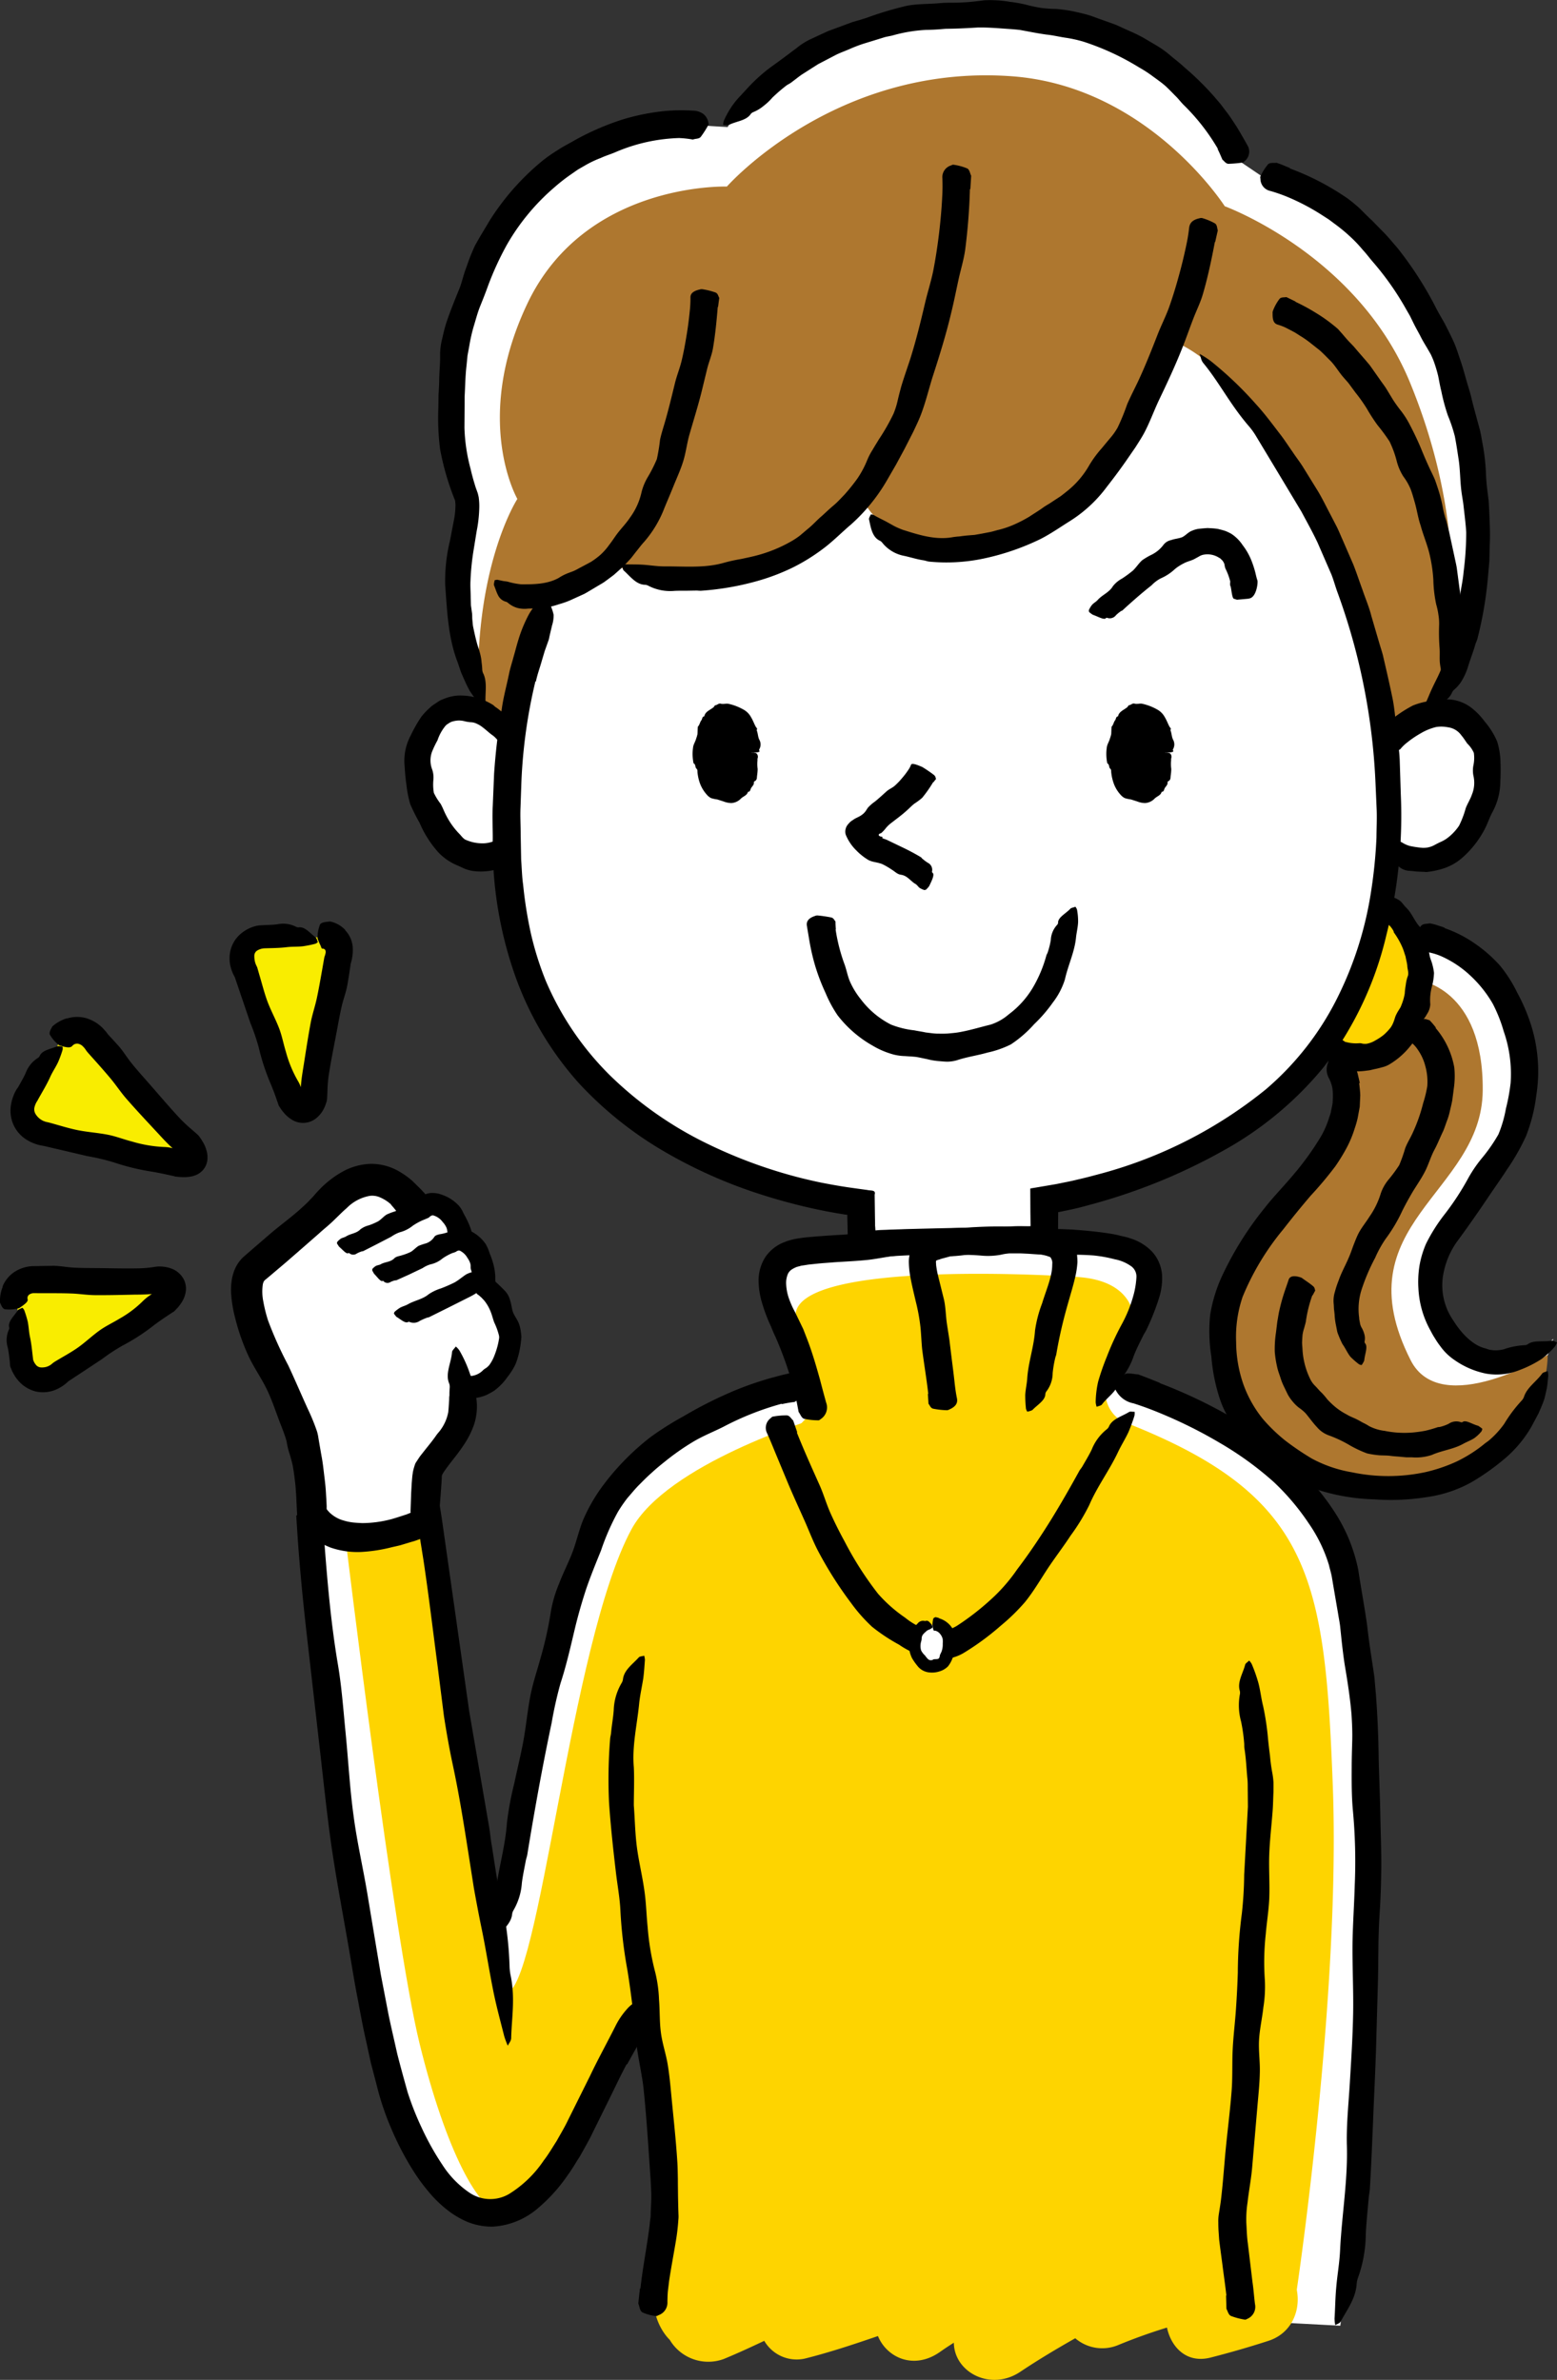 <svg xmlns="http://www.w3.org/2000/svg" width="259.512" height="396.617" viewBox="0 0 259.512 396.617">
  <rect x="0" y="0" width="259.512" height="396.617" fill="#333333" stroke="none"/>
  <g id="グループ_2590" data-name="グループ 2590" transform="translate(-3631.587 -6024.664)">
    <path id="パス_14371" data-name="パス 14371" d="M488.74,255.34c-11.63,15.14-19.89,66.24-21.22,73.01-5.92-15.56-6.25-47.41-12.04-70.13,0,0-11.02-6.92-18,2,0,0,3.23,64.34,12.32,95.58,3.04,10.45,16.12,37.14,32.15,3.2,6.19-13.12,10.11-19.04,10.11-19.04l26.57-102.63c-8.49.56-21.94,7.66-29.9,18.02Z" transform="translate(3246.989 6017.946)" fill="#fff"/>
    <path id="パス_14373" data-name="パス 14373" d="M494.11,388.31l113.88,6s2.08-14.24,3.26-44.19,2.67-59.91-2.08-81.56-38.85-31.14-38.85-31.14l-1.13-.7c3.06-10.35,11.18-18.52,2.62-21.25-9.79-3.11-48.49-1.78-54.28-.45s-5.17,6.59-2.22,11.57a46.143,46.143,0,0,1,4.11,10.7l-3.38.12s-29.1,7.49-33.85,29.14,7.05,30.37,8.24,60.33c0,0,5,31.33,5,39.67s-1.33,21.76-1.33,21.76Z" transform="translate(3246.989 6017.946)" fill="#fff"/>
    <path id="パス_14381" data-name="パス 14381" d="M465.79,124.18c-4.87-7.52-7.08-16.8-4.42-28.74.94-4.25.44-5.75.44-5.75s-8.44-21.3,7.04-45.18c10.13-15.63,26.37-19.09,33.81-16.81l3.22.2S517.94,4.74,554.79,9.62c30.69,4.06,36.75,24.19,36.75,24.19l3.16,2.14c13.59,3.76,27.34,14.21,32.95,36.92,8.4,34.05-4.87,52.18-4.87,52.18l2.07.29a5.384,5.384,0,0,1,4.27,1.04c7.66,6.04,1.18,20.64-4.57,22.41s-8.4-1.62-8.4-1.62l.09,4.45c-3.99,36.72-31.91,51.07-57.77,54.97v6.5l-29.95.74V206.8c-27.91-3.85-58.04-19.68-59.7-56.94l-.03-1.78c-1.25.86-3.67,1.86-7.38.72-5.74-1.77-10.94-16.36-3.28-22.41,2.68-2.12,5.79-.88,8.16.82l-.5-3.04Z" transform="translate(3246.989 6017.946)" fill="#fff"/>
    <path id="パス_14382" data-name="パス 14382" d="M606.32,183.19c2,2.19,3.48,5.86,1.24,11.69-4.39,11.46-26.34,25.88-16.54,46.01s46.78,20.05,50.69-5.79l1.79-5.27s-10.88,11.27-18.8-1.43c-10.75-17.25,20.75-26.29,13.41-49.6-3.05-9.68-11.28-15.52-17.51-15.65l-.55-1.33a15.576,15.576,0,0,0-3.96-4.81l-9.59,25.21-.16.97Z" transform="translate(3246.989 6017.946)" fill="#fff"/>
    <path id="パス_14383" data-name="パス 14383" d="M588.72,41.07s-12.8-20.04-35.59-21.65c-29.36-2.08-47.38,18.39-47.38,18.39s-23.66-.82-33.29,19.58c-9.17,19.4-1.63,32.48-1.63,32.48s-7.56,11.57-6.45,34.7l5.78,2.67s2.67-13.79,5.78-21.13a24.57,24.57,0,0,0,10.23-5.34s11.12,4,22.91.89a43.355,43.355,0,0,0,19.35-11.57s5.39,11.04,20.35,7.23c23.58-6.01,31.03-33.81,31.03-33.81s10.98,2.63,24.17,27.99,11.57,38.26,11.57,38.26l7.71-4.89s9.49-22.32-3.63-54.35c-8.75-21.36-30.92-29.44-30.92-29.44Z" transform="translate(3246.989 6017.946)" fill="#ae772f"/>
    <path id="パス_14384" data-name="パス 14384" d="M621.05,170.09s10.83,1.18,10.68,18.39-23.57,22.16-12.01,44.93c5.04,9.94,22.84-.89,22.84-.89s.45,22.54-28.03,22.24-26.69-24.62-26.25-30.1,14.53-21.5,18.24-27.14.45-15.57.45-15.57,7.86,1.93,11.57-3.11,2.52-8.75,2.52-8.75Z" transform="translate(3246.989 6017.946)" fill="#ae772f"/>
    <path id="パス_14385" data-name="パス 14385" d="M495.11,361.72c1.33,21.13-.67,26.5-.67,26.5l106.29.16s7.34-49.16,6.01-84.09-3.56-48.49-35.15-60.73a5.665,5.665,0,0,1-2.4-6.85,62.638,62.638,0,0,1,4.4-9.83s.45-6.67-9.34-7.34-46.49-2.11-47.05,6.23c-.36,5.35,3.67,13.12,3,16.02,0,0-25.6,26.43-28.1,34.68s-4.25,22.25-3,36.75,6,48.5,6,48.5Z" transform="translate(3246.989 6017.946)" fill="#fed400"/>
    <path id="パス_14386" data-name="パス 14386" d="M605.82,182.21s6.64,4.23,12.12-4.38c8.22-12.9-2.53-20.83-2.53-20.83s-1.61,13.68-9.59,25.21Z" transform="translate(3246.989 6017.946)" fill="#fed400"/>
    <path id="パス_14387" data-name="パス 14387" d="M494.94,383.72c2.66-5.78,4.46-2.61,10.05-5.64,3.55-1.92,7.32.06,8.85,3.19,1.88-.84,3.79-1.64,5.75-2.35,3.45-1.25,8.18.51,9.49,3.81,4.19-1.44,8.38-2.93,12.64-4.17a5.3,5.3,0,0,1,5.96,1.84,66.679,66.679,0,0,1,11.75-3.3,6.382,6.382,0,0,1,6.73,2.97c3.26-1.69,6.55-3.34,9.92-4.91a6.881,6.881,0,0,1,9.35,4.27c.44-.07.87-.18,1.31-.25a6.437,6.437,0,0,1,7.34,4.45c7.65-1.6,9.7,10.83,1.78,13.25q-4.65,1.5-9.38,2.71c-4.05,1.1-6.67-1.65-7.38-4.97-2.75.84-5.48,1.82-8.22,2.95a6.909,6.909,0,0,1-7.07-1.17c-3.1,1.76-6.17,3.59-9.16,5.59-4.91,3.29-11.01.11-11.07-4.85-.76.48-1.52.98-2.27,1.51-4.38,3.11-8.92.97-10.38-2.62-4.02,1.38-8.04,2.72-12.19,3.76a6.257,6.257,0,0,1-6.76-2.96c-2.23,1.05-4.47,2.09-6.76,3.03a7.476,7.476,0,0,1-9-3.21s-5.11-4.61-1.28-12.94Z" transform="translate(3246.989 6017.946)" fill="#fed400"/>
    <path id="パス_14399" data-name="パス 14399" d="M520.18,243.25s-24.44,7.45-30.33,18.33c-10.33,19.08-15.33,77.33-21,77.33-1.33,0-12.84-78.06-12.84-78.06s-4.83,1.73-7.16,1.73-6.68.39-6.68.39,8.02,66.61,12.35,84.27,10.01,28.59,14,28.33c10.33-.67,24-37.33,24-37.33l27.67-95Z" transform="translate(3246.989 6017.946)" fill="#fed400"/>
    <g id="グループ_2552" data-name="グループ 2552" transform="translate(3246.989 6017.946)">
      <path id="パス_14403" data-name="パス 14403" d="M509.89,132.19c0,3.7-1.85,6.7-4.14,6.7s-4.14-3-4.14-6.7,1.86-6.69,4.14-6.69S509.89,128.5,509.89,132.19Z"/>
      <path id="パス_14404" data-name="パス 14404" d="M510.13,132.19c-.37-.05-.73-.11-1.06-.15-.48-.07-.59-.16-.49-.27.07-.08.18-.16.21-.23a1.106,1.106,0,0,0,0-.74c-.01-.04-.08-.08-.12-.11s-.15-.08-.11-.13c.25-.46.04-.84-.03-1.24a4.235,4.235,0,0,0-.4-.76c-.05-.14.1-.38-.02-.48-.47-.35-.61-.88-1.01-1.21-.12-.09-.22-.2-.34-.28a.314.314,0,0,0-.4-.08c-.13.07-.18-.1-.28-.18a.519.519,0,0,0-.69,0c-.15.16-.32.16-.57.12-.11-.01-.12.15-.2.17a.951.951,0,0,0-.62.47c-.12.31-.39.51-.46.85-.04.24-.17.42-.21.65a6.112,6.112,0,0,0-.05.86c0,.1-.09.18-.15.27a.365.365,0,0,0-.09.41c.07.17-.12.29-.18.44-.01.02-.11.03-.08.06.35.31-.22.47-.29.73-.05.17-.28.34-.17.52a1.015,1.015,0,0,1,.11.43c.02.1,0,.2-.18.32-.16.1-.16.23-.01.32s.12.2.17.3a1.054,1.054,0,0,0,.22.3c.02.04.06.07.07.11a6.786,6.786,0,0,0,.3,1c.05.12.25.19.2.34s-.12.29-.06.4c.04.07.05.15.12.2.19.15.29.32.05.68-.04.06.04.07.03.11,0,.13-.03.28-.02.41,0,.04.01.09.07.09.24.03.22.23.25.41a.532.532,0,0,0,.44.42,8.726,8.726,0,0,1,1.33.49,1.117,1.117,0,0,0,.51.08c.09-.02.16-.12.23-.18.09-.08.25.09.39.08a.51.51,0,0,0,.57-.36,1.884,1.884,0,0,1,.43-.68c.11-.17.38-.23.38-.48,0-.46.4-.69.49-1.11a5.433,5.433,0,0,0,.17-.98,1.97,1.97,0,0,0-.22-.56.1.1,0,0,1,0-.09c.06-.18-.11-.39-.19-.57a.782.782,0,0,1-.02-.6c.03-.11.26-.22.68-.32.32-.08.6-.16.88-.25.92.01.92.02,1.03.15a.768.768,0,0,1,.13.76c-.04.16,0,.33-.03.49a6.271,6.271,0,0,0,.04,1.29v.02a9.32,9.32,0,0,1-.09,1.04c-.03.18-.03.38-.06.56a.767.767,0,0,1-.19.31c-.09.1-.31.13-.29.28.06.47-.35.69-.51,1.06-.09.22-.12.54-.48.53-.14.62-.8.73-1.21,1.17a2.4,2.4,0,0,1-1.55.7,3.708,3.708,0,0,1-1.29-.26c-.37-.12-.69-.22-1.06-.34a5.985,5.985,0,0,1-1.02-.22,2.247,2.247,0,0,1-.72-.57,5.9,5.9,0,0,1-1.11-1.79,7.493,7.493,0,0,1-.44-1.86c-.04-.24.04-.5-.17-.68-.29-.27-.07-.65-.49-.91-.03-.02-.01-.05-.02-.07a7.6,7.6,0,0,1-.04-2.73c.1-.45.38-.87.49-1.31a5.075,5.075,0,0,0,.22-.76c.03-.38.02-.78.06-1.19,0-.03,0-.05.03-.07.29-.3.31-.73.57-1.05.16-.2.09-.59.48-.64.13-.78.94-1.04,1.52-1.5.12-.09.17-.32.34-.35.31-.04.53-.36.89-.26.43.12.81-.05,1.22.01a8.922,8.922,0,0,1,2.48.93,3.162,3.162,0,0,1,1.34,1.32c.32.52.5,1.06.77,1.56.06.12.18.21.23.34.03.09-.08.22-.05.3.21.51.18,1.06.43,1.55a1.61,1.61,0,0,1-.01,1.59c-.06.09,0,.18.03.27.06.17-.07.22-1.04.32Z"/>
    </g>
    <g id="グループ_2553" data-name="グループ 2553" transform="translate(3246.989 6017.946)">
      <path id="パス_14405" data-name="パス 14405" d="M578.83,132.19c0,3.7-1.85,6.7-4.14,6.7s-4.14-3-4.14-6.7,1.86-6.69,4.14-6.69S578.83,128.5,578.83,132.19Z"/>
      <path id="パス_14406" data-name="パス 14406" d="M579.07,132.19c-.37-.05-.73-.11-1.06-.15-.48-.07-.59-.16-.49-.27.07-.08.18-.16.21-.23a1.105,1.105,0,0,0,0-.74c-.01-.04-.08-.08-.12-.11s-.15-.08-.11-.13c.25-.46.04-.84-.03-1.24a4.235,4.235,0,0,0-.4-.76c-.05-.14.1-.38-.02-.48-.46-.35-.61-.88-1.01-1.21-.12-.09-.22-.2-.34-.28a.314.314,0,0,0-.4-.08c-.13.07-.18-.1-.28-.18a.519.519,0,0,0-.69,0c-.15.16-.32.16-.57.12-.11-.01-.12.15-.2.17a.951.951,0,0,0-.62.47c-.12.31-.39.51-.46.85-.03.24-.17.42-.21.65a6.107,6.107,0,0,0-.05.86c0,.1-.09.18-.15.27a.365.365,0,0,0-.09.41c.07.17-.12.29-.18.44-.01.02-.11.03-.08.06.35.31-.22.47-.29.73-.05.17-.28.34-.17.52a1.015,1.015,0,0,1,.11.43c.02.1,0,.2-.18.32-.16.11-.16.23-.01.32s.12.2.17.3a1.055,1.055,0,0,0,.22.3c.02.04.06.07.07.11a6.786,6.786,0,0,0,.3,1c.05.12.25.19.2.34s-.12.29-.06.4c.04.07.05.15.12.2.19.15.29.32.05.68-.04.06.04.07.03.11,0,.13-.03.28-.02.41,0,.04.01.09.07.09.24.03.22.23.25.41a.532.532,0,0,0,.44.42,8.729,8.729,0,0,1,1.33.49,1.117,1.117,0,0,0,.51.08c.09-.02.16-.12.23-.18.09-.08.25.09.39.08a.51.51,0,0,0,.57-.36,1.885,1.885,0,0,1,.43-.68c.11-.17.38-.23.38-.48,0-.46.4-.69.49-1.11a5.433,5.433,0,0,0,.17-.98,1.971,1.971,0,0,0-.22-.56c-.01-.03-.02-.07,0-.09.06-.18-.11-.39-.19-.57a.783.783,0,0,1-.02-.6c.03-.11.26-.22.68-.32.32-.08.6-.16.88-.25.92.01.92.02,1.03.15a.768.768,0,0,1,.13.76c-.04.16,0,.33-.03.49a6.269,6.269,0,0,0,.04,1.29v.02a9.313,9.313,0,0,1-.09,1.04c-.03.18-.03.38-.06.56a.767.767,0,0,1-.19.31c-.09.1-.31.13-.28.28.06.47-.35.69-.51,1.06-.09.22-.11.53-.48.53-.14.62-.8.73-1.21,1.17a2.4,2.4,0,0,1-1.55.7,3.707,3.707,0,0,1-1.29-.26c-.37-.12-.69-.22-1.06-.34a5.985,5.985,0,0,1-1.02-.22,2.246,2.246,0,0,1-.72-.57,5.671,5.671,0,0,1-1.1-1.79,7.966,7.966,0,0,1-.44-1.86c-.04-.24.04-.5-.17-.68-.29-.27-.07-.64-.49-.91-.03-.02-.01-.05-.02-.07a7.6,7.6,0,0,1-.04-2.73c.1-.45.38-.87.49-1.31a5.067,5.067,0,0,0,.22-.76c.03-.38.02-.78.06-1.19,0-.03,0-.05.03-.07.29-.3.31-.73.57-1.05.16-.2.09-.59.48-.64.13-.78.94-1.04,1.52-1.51.12-.09.17-.32.34-.35.31-.04.53-.36.89-.26.43.12.81-.05,1.22.01a8.921,8.921,0,0,1,2.48.93,3.162,3.162,0,0,1,1.34,1.32c.32.52.5,1.06.77,1.56.06.12.18.21.23.34.03.09-.08.22-.05.3.21.51.18,1.06.43,1.55a1.61,1.61,0,0,1-.01,1.59c-.06.09,0,.18.03.27.06.17-.07.22-1.04.32Z"/>
    </g>
    <path id="パス_14407" data-name="パス 14407" d="M540.13,137.07a20.7,20.7,0,0,1-1.83,2.61,10.464,10.464,0,0,1-1.3.97c-.48.38-.89.82-1.35,1.22-.85.77-1.81,1.45-2.72,2.17a5.285,5.285,0,0,0-.74.76,5.721,5.721,0,0,1-.62.67c-.13.15-.32.13-.44.24-.09.09-.13.24.08.35.35.17.55.05.45.28,0,.04,0,.06.02.08a1.064,1.064,0,0,1,.17.06l.34.12a2.827,2.827,0,0,1,.4.17l2.85,1.37c.87.43,1.76.9,2.65,1.44.09.05.13.16.22.23a9.2,9.2,0,0,0,.92.69,1.3,1.3,0,0,1,.71,1.47.209.209,0,0,0,.1.21c.39.32-.22,1.46-.57,2.21a4.383,4.383,0,0,1-.55.61c-.1.01-.24.07-.3.04a4.075,4.075,0,0,1-.73-.34c-.26-.19-.43-.51-.73-.68-.79-.45-1.33-1.38-2.4-1.52-.62-.08-1.01-.55-1.51-.84a12.047,12.047,0,0,0-1.68-.97,8.17,8.17,0,0,0-1.03-.27l-.54-.12a5.713,5.713,0,0,1-.58-.21,9.619,9.619,0,0,1-2.08-1.63,7.648,7.648,0,0,1-1.79-2.67,1.865,1.865,0,0,1,.47-1.78,3.335,3.335,0,0,1,.42-.42c.17-.12.36-.24.53-.36.37-.23.85-.4,1.19-.65.82-.55.85-1.06,1.28-1.45a7.265,7.265,0,0,1,.99-.83c.66-.53,1.29-1.12,1.96-1.72.37-.33.9-.54,1.3-.88a11.5,11.5,0,0,0,1.28-1.33,13.148,13.148,0,0,0,1.02-1.34,3.665,3.665,0,0,0,.44-.83c.08-.25.44-.26,1.55.2.11.05.28.11.37.16a22.2,22.2,0,0,1,1.9,1.3c.32.27.26.45.36.66,0,.02,0,.03-.02.04l-.42.53-.04-.03Z" transform="translate(3246.989 6017.946)"/>
    <path id="パス_14408" data-name="パス 14408" d="M587.09,47.03c-.56,2.94-1.17,5.86-2.01,8.73-.41,1.41-1.09,2.75-1.61,4.12-.61,1.58-1.16,3.18-1.79,4.76-1.18,3-2.55,5.92-3.94,8.82-.83,1.77-1.5,3.64-2.43,5.4-.44.82-.96,1.61-1.46,2.4l-1.6,2.32q-1.5,2.145-3.14,4.23a22.779,22.779,0,0,1-6.23,5.78c-1.61,1-3.19,2.12-4.92,2.99a41.094,41.094,0,0,1-9.4,3.22,29.876,29.876,0,0,1-9.12.51c-.3-.04-.6-.16-.9-.21-1.11-.16-2.17-.52-3.27-.75a6.116,6.116,0,0,1-3.64-2.21,1.251,1.251,0,0,0-.49-.36c-1.21-.64-1.42-2.27-1.7-3.51-.05-.19.18-.56.31-.82a1.272,1.272,0,0,1,.51.12c.67.4,1.4.73,2.09,1.1l1.33.74a13.625,13.625,0,0,0,1.41.61c2.62.83,5.41,1.73,8.25,1.23.41-.07.82-.11,1.23-.14.41-.06.82-.11,1.24-.15l1.25-.1,1.24-.22,1.35-.26c.45-.09.89-.24,1.34-.35a15.366,15.366,0,0,0,2.63-.89,23.306,23.306,0,0,0,2.58-1.34c.79-.53,1.59-1,2.35-1.56.31-.21.63-.4.95-.59l.94-.62.95-.62c.3-.23.6-.46.89-.7a14.991,14.991,0,0,0,3.9-4.51,18.746,18.746,0,0,1,2.07-2.8c.45-.55.91-1.1,1.37-1.65a10.8,10.8,0,0,0,1.25-1.76,35.473,35.473,0,0,0,1.59-3.88c.56-1.29,1.21-2.54,1.82-3.82,1.19-2.54,2.23-5.17,3.26-7.81.57-1.47,1.3-2.9,1.86-4.4.64-1.79,1.2-3.62,1.7-5.46q.69-2.49,1.22-5.03a28.2,28.2,0,0,0,.47-2.85c.08-.78.48-1.37,1.72-1.64a1.023,1.023,0,0,1,.41-.05,9.84,9.84,0,0,1,2.18.9c.38.26.34.76.47,1.16a.139.139,0,0,1-.02.11l-.41,1.82h-.05Z" transform="translate(3246.989 6017.946)"/>
    <path id="パス_14409" data-name="パス 14409" d="M546.26,38.2a100.9,100.9,0,0,1-.79,10.13c-.23,1.65-.73,3.26-1.09,4.89-.41,1.88-.78,3.76-1.24,5.63-.84,3.55-1.92,7.05-3.05,10.52-.67,2.11-1.18,4.3-1.98,6.4-.37.99-.84,1.94-1.29,2.9l-1.45,2.84-1.41,2.61-1.49,2.58a30,30,0,0,1-6,7.4c-1.62,1.37-3.11,2.92-4.85,4.19a31.951,31.951,0,0,1-4.87,3,35.308,35.308,0,0,1-5.32,2.08,46.055,46.055,0,0,1-9.86,1.79c-.32.04-.65-.03-.98-.02l-1.78.03c-.59,0-1.18-.01-1.77.02a7.914,7.914,0,0,1-4.41-.87,1.361,1.361,0,0,0-.63-.15c-1.44-.09-2.4-1.45-3.45-2.38-.16-.14-.19-.57-.26-.87a2.336,2.336,0,0,1,.62-.15c.95.02,1.9,0,2.85.06,1.21.08,2.42.29,3.64.28,3.29-.02,6.65.32,9.85-.6a27.089,27.089,0,0,1,2.81-.62c.94-.2,1.88-.39,2.8-.64a23.666,23.666,0,0,0,5.73-2.38,13.07,13.07,0,0,0,1.34-.9l1.25-1.06c.86-.67,1.57-1.51,2.4-2.2.64-.58,1.26-1.18,1.93-1.74s1.25-1.21,1.86-1.84a32.47,32.47,0,0,0,2.14-2.67,16.1,16.1,0,0,0,1.62-3.04,10.518,10.518,0,0,1,.92-1.76c.33-.58.69-1.14,1.03-1.71a35.177,35.177,0,0,0,2.44-4.27,13.592,13.592,0,0,0,.71-2.27c.18-.78.38-1.54.59-2.31.46-1.53,1-3.05,1.5-4.58.96-3.05,1.73-6.17,2.46-9.3.41-1.75.97-3.48,1.34-5.25.42-2.12.74-4.26,1-6.41.23-1.95.41-3.9.51-5.85a32.633,32.633,0,0,0,.04-3.28,2.032,2.032,0,0,1,1.44-2.14c.12-.05.29-.15.4-.12a9.219,9.219,0,0,1,2.3.62c.41.23.45.8.65,1.21.02.04,0,.09,0,.13l-.13,2.11h-.05Z" transform="translate(3246.989 6017.946)"/>
    <path id="パス_14410" data-name="パス 14410" d="M615.56,127.46a21.721,21.721,0,0,1,4.52-3.16,11.7,11.7,0,0,1,2.82-.75,10.819,10.819,0,0,1,3.58-.24,6.778,6.778,0,0,1,3.34,1.35,11.234,11.234,0,0,1,1.23,1.1,13.426,13.426,0,0,1,1.03,1.23,13.026,13.026,0,0,1,2.06,3.31,12.447,12.447,0,0,1,.55,3.55c.05,1.09.02,2.16-.03,3.23a10.771,10.771,0,0,1-1.25,4.87c-.55.97-.86,2.05-1.4,3.04a16.3,16.3,0,0,1-3.87,4.83,8.832,8.832,0,0,1-2.89,1.61,13.733,13.733,0,0,1-2.85.61c-.2.02-.4-.04-.6-.03-.37,0-.74-.03-1.1-.05-.37-.04-.74-.08-1.12-.11a2.882,2.882,0,0,1-2.46-1.5.6.6,0,0,0-.31-.26c-.82-.41-.65-1.86-.5-2.78a1.957,1.957,0,0,1,.51-.66.6.6,0,0,1,.32-.03c.34.18.74.3,1.08.46a4.883,4.883,0,0,0,1.35.62,16.889,16.889,0,0,0,2.07.31,3.813,3.813,0,0,0,2.14-.51c.44-.23.64-.34,1.01-.5a5.733,5.733,0,0,0,1.03-.6,8.511,8.511,0,0,0,1.97-2.08,16.1,16.1,0,0,0,1.11-2.92c.29-.76.75-1.46,1.02-2.24a5.181,5.181,0,0,0,.26-3.16,4.43,4.43,0,0,1,0-1.74,6.031,6.031,0,0,0,.07-2.07,4.863,4.863,0,0,0-1.09-1.55c-.34-.48-.62-.94-.99-1.37a3.251,3.251,0,0,0-2.25-1.35,5.713,5.713,0,0,0-1.92-.05,9.286,9.286,0,0,0-2.59,1.05,16.451,16.451,0,0,0-2.25,1.52,6.963,6.963,0,0,0-1.11,1.06c-.27.33-.71.34-1.73-.32a1.758,1.758,0,0,1-.33-.24,13.447,13.447,0,0,1-1.4-1.85c-.2-.38-.01-.62.01-.92,0-.03.03-.04.05-.05.29-.24.59-.47.89-.69l.03.04Z" transform="translate(3246.989 6017.946)"/>
    <path id="パス_14411" data-name="パス 14411" d="M469.61,150.68a9.9,9.9,0,0,1-6.2,1.19,6.238,6.238,0,0,1-1.42-.4c-.45-.2-.85-.4-1.31-.59a9.224,9.224,0,0,1-2.98-2.07,17.711,17.711,0,0,1-3.16-4.95,32.237,32.237,0,0,1-1.56-3.11,18.4,18.4,0,0,1-.64-3.24c-.15-1.01-.24-2.05-.3-3.11a8.924,8.924,0,0,1,.99-5.07,23.992,23.992,0,0,1,1.78-3.14,11.146,11.146,0,0,1,1.08-1.2l.6-.55c.22-.18.5-.36.75-.53s.52-.35.8-.5c.3-.13.6-.25.91-.36a7.318,7.318,0,0,1,1.91-.41,10.286,10.286,0,0,1,5.88,1.54c.16.09.27.25.42.35.56.36,1.01.8,1.54,1.14a2.491,2.491,0,0,1,1.27,2.04.371.371,0,0,0,.16.29c.54.49.03,1.75-.18,2.67a3.016,3.016,0,0,1-.51.66.814.814,0,0,1-.36-.04,8.709,8.709,0,0,1-1.1-.78c-.42-.38-.75-.85-1.2-1.19-.63-.43-1.16-.97-1.76-1.41a4.141,4.141,0,0,0-.94-.57,2.38,2.38,0,0,0-1.03-.26,6.223,6.223,0,0,1-1.12-.19,3.657,3.657,0,0,0-1.03-.09,4.41,4.41,0,0,0-1.08.22,2.818,2.818,0,0,0-.5.29,1.821,1.821,0,0,0-.48.38,7.456,7.456,0,0,0-1.32,2.4,16.687,16.687,0,0,0-.93,1.95,4.2,4.2,0,0,0,.05,2.94,4.144,4.144,0,0,1,.19,1.71,8.239,8.239,0,0,0,.08,2.16,10,10,0,0,0,1.12,1.82c.35.6.57,1.25.88,1.84a12.653,12.653,0,0,0,2.14,3.06c.22.21.4.44.58.64a3.5,3.5,0,0,0,.28.27,1.08,1.08,0,0,0,.37.22,6.751,6.751,0,0,0,2.48.56,5.046,5.046,0,0,0,2.1-.34,2.491,2.491,0,0,0,.95-.62c.2-.23.53-.12,1.55.53.1.07.26.15.34.22a7.376,7.376,0,0,1,1.43,1.82c.18.41-.09.71-.18,1.04,0,.03-.04.04-.07.06a10.244,10.244,0,0,1-1.22.72l-.03-.04Z" transform="translate(3246.989 6017.946)"/>
    <path id="パス_14412" data-name="パス 14412" d="M599.56,34.78a43.159,43.159,0,0,1,9.67,5.03,22.748,22.748,0,0,1,2.07,1.72c.64.64,1.27,1.28,1.92,1.88l2.16,2.2c.71.74,1.35,1.54,2.03,2.3a59.612,59.612,0,0,1,6.3,9.67c.52,1.04,1.11,2.05,1.69,3.06.52,1.04,1.06,2.08,1.54,3.15.44,1.01.75,2.06,1.11,3.1s.64,2.1.94,3.15c.27.98.61,1.95.84,2.93s.49,1.96.76,2.93l.63,2.33c.21.78.32,1.57.47,2.36a34.984,34.984,0,0,1,.57,4.79,31.363,31.363,0,0,0,.26,3.2l.2,1.6.09,1.61c.07,1.88.19,3.77.09,5.66l-.07,2.84-.25,2.83a63.147,63.147,0,0,1-1.74,10.07c-.09.33-.25.63-.35.95-.33,1.18-.79,2.33-1.16,3.51a10.121,10.121,0,0,1-.9,2.18,6.035,6.035,0,0,1-1.5,1.86,1.61,1.61,0,0,0-.37.56c-.64,1.38-2.29,1.83-3.58,2.45-.2.1-.6-.06-.9-.13a2.126,2.126,0,0,1,.11-.62c.41-.86.75-1.78,1.17-2.65.52-1.13,1.15-2.22,1.56-3.41,1.12-3.2,2.5-6.39,2.79-9.85.08-2.02.66-3.97.83-5.99a52.328,52.328,0,0,0,.44-6.62c-.07-1.16-.21-2.32-.34-3.47-.07-.58-.12-1.15-.21-1.72s-.19-1.14-.26-1.72c-.23-1.83-.19-3.69-.5-5.52-.18-1.2-.36-2.4-.59-3.58a25.561,25.561,0,0,0-1.16-3.46,32.332,32.332,0,0,1-1.09-4.05c-.21-.82-.35-1.67-.52-2.51a23.539,23.539,0,0,0-.73-2.44c-.14-.38-.31-.76-.48-1.13-.19-.36-.41-.71-.61-1.07-.42-.7-.85-1.4-1.2-2.13-.39-.72-.79-1.43-1.15-2.17l-.54-1.1-.61-1.06a47.472,47.472,0,0,0-5.54-7.9c-.59-.68-1.12-1.41-1.74-2.07a21.773,21.773,0,0,0-1.86-1.98,27.409,27.409,0,0,0-2.48-2.09l-1.3-.97-1.37-.88a36.592,36.592,0,0,0-5.22-2.75,26.281,26.281,0,0,0-3.12-1.11,2.076,2.076,0,0,1-1.68-2.02c-.02-.14-.06-.33,0-.42a9.077,9.077,0,0,1,1.27-2.01c.34-.33.93-.19,1.41-.25a.326.326,0,0,1,.13.04c.72.23,1.4.55,2.1.83l-.02.05Z" transform="translate(3246.989 6017.946)"/>
    <path id="パス_14413" data-name="パス 14413" d="M587.58,31.51a34.487,34.487,0,0,0-5.56-7.17c-.55-.52-.99-1.15-1.54-1.67-.53-.54-1.07-1.1-1.63-1.62-.67-.59-1.4-1.09-2.12-1.62a20.164,20.164,0,0,0-2.25-1.46,42.613,42.613,0,0,0-9.31-4.31,21.384,21.384,0,0,0-3.08-.67c-1.04-.16-2.05-.41-3.1-.51-.98-.14-1.95-.31-2.93-.5l-1.46-.27c-.49-.06-.99-.1-1.48-.14-1.84-.12-3.68-.3-5.51-.27-1.46.09-2.9.17-4.35.2l-1.08.02-1.08.09q-1.08.075-2.16.09a25.2,25.2,0,0,0-5.65.95c-.41.09-.82.16-1.22.26l-1.19.37-2.38.73a23.929,23.929,0,0,0-2.31.89c-.76.33-1.54.6-2.28.97l-1.95,1.02-.98.51-.93.59-1.85,1.18c-.59.42-1.16.88-1.75,1.32-.23.17-.5.29-.74.45a27.337,27.337,0,0,0-2.38,2.05,9.886,9.886,0,0,1-1.45,1.37,6.452,6.452,0,0,1-1.77,1.06,1.02,1.02,0,0,0-.44.38c-.76,1.04-2.35,1.11-3.61,1.75a3.285,3.285,0,0,1-.93-.02,2.434,2.434,0,0,1,.12-.7,14.878,14.878,0,0,1,1.5-2.64,13.5,13.5,0,0,1,1.24-1.48l1.3-1.41a27.805,27.805,0,0,1,3.88-3.47c1.42-1,2.79-2.05,4.19-3.09a11.067,11.067,0,0,1,2.6-1.61c.93-.43,1.86-.87,2.79-1.28l3.14-1.16.78-.29.8-.23c.53-.15,1.07-.32,1.6-.49a57.287,57.287,0,0,1,6.73-2.01c1.84-.34,3.74-.26,5.59-.44,1.22-.11,2.43-.02,3.65-.11,1.22-.04,2.44-.21,3.67-.36a19.6,19.6,0,0,1,4.25.27,22.661,22.661,0,0,1,2.57.45,25.2,25.2,0,0,0,2.55.55,21.049,21.049,0,0,0,2.52.18,23.8,23.8,0,0,1,2.52.33c.84.16,1.68.36,2.52.58s1.64.56,2.46.84l2.43.87,2.36,1.07a25.089,25.089,0,0,1,2.33,1.14l2.24,1.32a16.376,16.376,0,0,1,2.34,1.72c.75.62,1.51,1.2,2.22,1.87a46.942,46.942,0,0,1,4.93,4.84l1.02,1.19.95,1.25c.65.82,1.21,1.71,1.78,2.58.61,1,1.2,2.02,1.78,3.07a2.029,2.029,0,0,1-.43,2.69c-.1.1-.23.23-.34.24a21.014,21.014,0,0,1-2.36.21c-.44-.02-.68-.44-.99-.68-.03-.02-.03-.06-.05-.1-.25-.55-.47-1.12-.76-1.66l.04-.03Z" transform="translate(3246.989 6017.946)"/>
    <path id="パス_14414" data-name="パス 14414" d="M497.89,29.72a29.011,29.011,0,0,0-10.6,2.31c-.83.37-1.72.62-2.55,1.01a17.936,17.936,0,0,0-2.51,1.18c-.46.27-.93.53-1.39.81l-1.32.92a30.428,30.428,0,0,0-2.53,2,36.469,36.469,0,0,0-7.88,9.51,50.211,50.211,0,0,0-3.18,6.92c-.4,1.12-.84,2.23-1.29,3.34s-.74,2.27-1.09,3.4a27.422,27.422,0,0,0-.73,3.23l-.3,1.62-.16,1.64c-.21,1.74-.22,3.48-.32,5.21,0,1.74-.02,3.47-.03,5.21a29.592,29.592,0,0,0,1.02,6.82c.22.98.49,1.94.78,2.87.07.24.15.45.23.67l.16.45c.07.2.12.48.18.71a11.209,11.209,0,0,1,.09,2.1,21.971,21.971,0,0,1-.42,3.56l-.5,3.09a41.854,41.854,0,0,0-.54,5.33c-.04.89.04,1.77.04,2.65l.04,1.32.18,1.3c.05.34.02.69.05,1.04l.09.94c.04.31.12.62.18.92.13.61.27,1.23.43,1.83a11.7,11.7,0,0,0,.35,1.15c.12.38.23.76.32,1.15a7.889,7.889,0,0,1,.18,1.2,12.418,12.418,0,0,1,.11,1.24,1.732,1.732,0,0,0,.21.68c.63,1.43.26,3.04.33,4.69.01.25-.28.58-.44.88a3.734,3.734,0,0,1-.6-.52l-1.06-1.47-.52-.75-.42-.81c-.34-.7-.65-1.42-.96-2.13-.29-.72-.49-1.48-.78-2.21-1.47-4.01-1.62-8.28-1.94-12.49a28.255,28.255,0,0,1,.79-7.38l.73-3.8a12.338,12.338,0,0,0,.18-1.79,3.562,3.562,0,0,0-.02-.81,1.32,1.32,0,0,0-.15-.62,44.389,44.389,0,0,1-2.38-8.26,41.059,41.059,0,0,1-.29-6.83l.03-2.23c.05-.74.09-1.48.11-2.23,0-1.49.19-2.97.15-4.49a10.829,10.829,0,0,1,.34-2.59c.2-.86.39-1.72.65-2.55.67-2.04,1.49-4.01,2.28-5.97.37-.95.58-1.97.93-2.93s.67-1.95,1.08-2.9c.21-.48.4-.97.65-1.43l.78-1.36,1.61-2.69a41.705,41.705,0,0,1,8.32-9.52,23.309,23.309,0,0,1,2.88-2.07c.97-.67,2.05-1.17,3.06-1.78a44.575,44.575,0,0,1,7.71-3.34,36.489,36.489,0,0,1,7.5-1.48,32.1,32.1,0,0,1,4.39-.03,3.03,3.03,0,0,1,1.61.49,2.311,2.311,0,0,1,.91,1.44c.03.14.09.33.03.42a15.982,15.982,0,0,1-1.3,2.04c-.31.34-.83.25-1.27.42a.246.246,0,0,1-.12-.01,15.841,15.841,0,0,0-2.11-.23v-.05Z" transform="translate(3246.989 6017.946)"/>
    <path id="パス_14415" data-name="パス 14415" d="M504.23,57.86c-.19,2.31-.41,4.62-.8,6.9-.19,1.12-.65,2.2-.94,3.31-.31,1.29-.62,2.55-.93,3.83-.6,2.42-1.35,4.8-2.04,7.2-.42,1.45-.59,3-1.04,4.46-.42,1.38-1.03,2.7-1.58,4.05-.5,1.25-1.04,2.5-1.56,3.76a18.786,18.786,0,0,1-3.37,5.64c-.5.54-.93,1.14-1.41,1.72l-.69.89c-.24.29-.5.56-.76.84l-.69.72-.75.67-.75.67-.81.61-.82.6c-.28.19-.56.34-.84.51l-1.68,1c-.25.15-.5.3-.76.44l-.81.37-1.63.74a13.968,13.968,0,0,1-1.72.6,17.309,17.309,0,0,1-1.78.5c-.24.04-.5.01-.75.04a22.008,22.008,0,0,1-2.71.22,4.683,4.683,0,0,1-1.75-.11,4.1,4.1,0,0,1-1.59-.85,1,1,0,0,0-.45-.22,2.039,2.039,0,0,1-1.21-1.05c-.28-.54-.46-1.16-.67-1.66-.07-.16.06-.56.1-.84a1.649,1.649,0,0,1,.46-.08c.3.06.6.13.89.19s.6.07.88.14a12.037,12.037,0,0,0,2.23.43c2.05,0,4.27,0,6.21-1.06a8.3,8.3,0,0,1,1.71-.86c.29-.12.6-.21.9-.35s.58-.29.86-.45l1.88-1a12.575,12.575,0,0,0,1.66-1.24,10.33,10.33,0,0,0,1.44-1.65c.45-.57.84-1.19,1.27-1.77.69-.93,1.53-1.76,2.18-2.75a11.28,11.28,0,0,0,1.92-4.24,9.321,9.321,0,0,1,1.04-2.51,23.926,23.926,0,0,0,1.51-2.99,31.516,31.516,0,0,0,.53-3.23c.23-1.07.58-2.11.88-3.17.6-2.1,1.11-4.23,1.63-6.36.3-1.19.77-2.35,1.07-3.56.35-1.43.61-2.89.85-4.35.22-1.32.39-2.65.52-3.98a18.571,18.571,0,0,0,.12-2.24c-.02-.61.32-1.09,1.52-1.37a1.215,1.215,0,0,1,.4-.06,11.778,11.778,0,0,1,2.27.56c.4.18.42.57.6.87.02.03,0,.06,0,.09l-.19,1.44h-.05Z" transform="translate(3246.989 6017.946)"/>
    <path id="パス_14416" data-name="パス 14416" d="M600.51,57.01a32.827,32.827,0,0,1,3.36,1.82,26.007,26.007,0,0,1,3.09,2.18c.24.19.48.39.7.6.2.23.41.47.62.7.4.47.8.95,1.22,1.39l.73.76.68.8,1.37,1.58.64.76.57.81,1.14,1.62c.37.54.79,1.06,1.12,1.62l1.02,1.68a23.8,23.8,0,0,0,1.4,1.94,15.232,15.232,0,0,1,1.29,2.01c.7,1.33,1.36,2.69,1.94,4.07.52,1.28,1.07,2.56,1.67,3.82.24.5.49,1,.7,1.51.19.52.36,1.04.53,1.56a25.129,25.129,0,0,1,.81,3.21,17.41,17.41,0,0,0,.56,2.12c.18.71.37,1.41.53,2.12l.81,3.75c.13.63.28,1.25.39,1.88l.25,1.89c.3,2.26.61,4.52.87,6.79.02.22-.05.45-.05.68.01.82-.02,1.64.06,2.45a4.5,4.5,0,0,1-.58,3.1.7.7,0,0,0-.08.44c.07,1-1.13,1.78-1.85,2.62-.11.13-.53.2-.81.29a1.54,1.54,0,0,1-.27-.43,16,16,0,0,1-.36-2.03c-.06-.87.03-1.74-.06-2.61a34.849,34.849,0,0,1-.06-3.54,8.776,8.776,0,0,0-.11-1.77,11.463,11.463,0,0,0-.37-1.74,21.964,21.964,0,0,1-.48-4.13,25.112,25.112,0,0,0-.69-4.49c-.39-1.54-1.02-3.02-1.43-4.54-.41-1.19-.59-2.44-.92-3.65-.22-.79-.44-1.58-.72-2.35a9.69,9.69,0,0,0-1.23-2.16,8.826,8.826,0,0,1-1.12-2.6,17.283,17.283,0,0,0-1.19-3.25,31.044,31.044,0,0,0-1.98-2.69,30.249,30.249,0,0,1-1.81-2.79,26.479,26.479,0,0,0-1.9-2.68l-.97-1.32c-.32-.45-.71-.83-1.06-1.25-.8-.92-1.41-2.04-2.3-2.88-.52-.52-1.03-1.05-1.57-1.54l-1.72-1.36a16.245,16.245,0,0,0-1.63-1.12l-.83-.53-.87-.46c-.33-.17-.65-.34-.98-.49-.34-.13-.67-.26-1.02-.36-.56-.17-.88-.6-.85-1.83a1.088,1.088,0,0,1,.03-.41,8,8,0,0,1,1.12-2.05c.29-.33.73-.22,1.12-.3a.19.19,0,0,1,.09.03l1.46.71-.02.05Z" transform="translate(3246.989 6017.946)"/>
    <path id="パス_14417" data-name="パス 14417" d="M625.36,161.39a20.358,20.358,0,0,1,5.05,2.57,23.088,23.088,0,0,1,4.17,3.65,22.408,22.408,0,0,1,2.9,4.54,30.462,30.462,0,0,1,2.38,5.63,25.606,25.606,0,0,1,.8,11.48,27.786,27.786,0,0,1-1.72,6.81,36.535,36.535,0,0,1-3.22,5.63c-1.07,1.66-2.21,3.24-3.28,4.84q-2.565,3.81-5.08,7.22a13.484,13.484,0,0,0-2.11,4.86,10.279,10.279,0,0,0,1.56,8.14c1.46,2.34,3.38,4.23,5.43,4.69a6.03,6.03,0,0,0,.6.2,5.337,5.337,0,0,0,2.41-.07,12.223,12.223,0,0,1,3.52-.68.981.981,0,0,0,.52-.2c1.01-.68,2.53-.3,3.93-.56.22-.04.57.2.89.28a2.8,2.8,0,0,1-.31.65,13.421,13.421,0,0,1-2.26,2.13,18.787,18.787,0,0,1-3.61,1.82,10.224,10.224,0,0,1-5.63.62,13.986,13.986,0,0,1-5.28-2.27,9.388,9.388,0,0,1-2.36-2.3,13.156,13.156,0,0,1-.91-1.34c-.3-.44-.54-.93-.8-1.4a15.988,15.988,0,0,1-1.94-6.9,17.067,17.067,0,0,1,.19-3.84,16.064,16.064,0,0,1,1.09-3.61,28.642,28.642,0,0,1,3.08-4.88,44.388,44.388,0,0,0,3.95-6.04,22.1,22.1,0,0,1,2.28-3.34,27.286,27.286,0,0,0,2.75-3.96,20.694,20.694,0,0,0,1.25-4.31,31.677,31.677,0,0,0,.78-4.27,21.527,21.527,0,0,0-1.15-8.58,24.543,24.543,0,0,0-1.84-4.63,20.113,20.113,0,0,0-3.74-4.68,17.48,17.48,0,0,0-4.44-3.03,10.145,10.145,0,0,0-2.77-.88,1.694,1.694,0,0,1-1-.42,2.85,2.85,0,0,1-.75-1.25.848.848,0,0,1-.1-.41,6.508,6.508,0,0,1,.81-2.24,1.118,1.118,0,0,1,.66-.35c.27-.05.56-.05.82-.11a.772.772,0,0,1,.15.02,8.156,8.156,0,0,1,1.2.32c.38.13.79.23,1.15.39l-.02.05Z" transform="translate(3246.989 6017.946)"/>
    <path id="パス_14418" data-name="パス 14418" d="M611.14,187.26c.07.66.16,1.33.18,1.99l-.09,1.94-.34,1.84a15.47,15.47,0,0,1-.5,1.75,18.254,18.254,0,0,1-1.4,3.34,32.2,32.2,0,0,1-1.8,2.93,61.414,61.414,0,0,1-4.14,4.94c-1.58,1.85-3.09,3.7-4.54,5.57a43.432,43.432,0,0,0-6.8,11.28,20.646,20.646,0,0,0-1.08,7.58,21.663,21.663,0,0,0,1.21,7.01,19.726,19.726,0,0,0,3.25,5.77,27.958,27.958,0,0,0,3.76,3.62,45.855,45.855,0,0,0,4.37,2.96,21.642,21.642,0,0,0,6.7,2.3,29.448,29.448,0,0,0,12.33-.04,26.738,26.738,0,0,0,5.15-1.76,23.555,23.555,0,0,0,4.51-2.85c.25-.23.56-.41.83-.63a15.105,15.105,0,0,0,2.57-2.79,23.528,23.528,0,0,1,2.96-3.93,1.831,1.831,0,0,0,.36-.64c.52-1.52,2.01-2.44,3.02-3.83.16-.21.6-.26.91-.4a3.434,3.434,0,0,1,.09.84c-.08.64-.11,1.29-.22,1.93-.13.64-.27,1.28-.44,1.91-.26.8-.62,1.57-.94,2.34l-1.19,2.23a20.149,20.149,0,0,1-4.37,5.27,39.076,39.076,0,0,1-5.57,3.97,21.259,21.259,0,0,1-7.6,2.53,37.919,37.919,0,0,1-8.71.36,33.866,33.866,0,0,1-9.06-1.49,27.642,27.642,0,0,1-6.56-3.51,42.392,42.392,0,0,1-7.28-6.67,15.883,15.883,0,0,1-2.81-5.11,30.286,30.286,0,0,1-1.4-7,26.84,26.84,0,0,1-.2-6.94,24.794,24.794,0,0,1,2.06-6.66,54.59,54.59,0,0,1,7.04-11.2c1.48-1.89,3.15-3.58,4.65-5.37a47.6,47.6,0,0,0,4.74-6.56,15.735,15.735,0,0,0,1.35-3.13c.08-.27.2-.54.26-.81l.16-.81a7.682,7.682,0,0,0,.15-.81l.04-.8a9.1,9.1,0,0,0-.09-1.74,6.372,6.372,0,0,0-.56-1.57,2.947,2.947,0,0,1-.07-2.77c.05-.13.11-.34.21-.38a5.3,5.3,0,0,1,2.33-.76c.57,0,1.06.77,1.58,1.25a.376.376,0,0,1,.09.19c.21.54.45,1.07.62,1.61.13.55.27,1.11.38,1.66h-.05Z" transform="translate(3246.989 6017.946)"/>
    <path id="パス_14419" data-name="パス 14419" d="M608.67,180.3a6.452,6.452,0,0,0,2.41.28,1.52,1.52,0,0,1,.62.07,3.007,3.007,0,0,0,.67.02,4.207,4.207,0,0,0,1.48-.57,9.4,9.4,0,0,0,1.36-.9,8.9,8.9,0,0,0,1.19-1.26,4.418,4.418,0,0,0,.49-.97c.14-.34.22-.73.37-1.05a7.144,7.144,0,0,1,.5-.9l.27-.44c.07-.15.13-.31.19-.47a8.78,8.78,0,0,0,.51-1.8,13.006,13.006,0,0,1,.17-1.43,6.588,6.588,0,0,1,.3-1.37c.28-.61-.03-1.23-.04-1.83-.05-.53-.21-1.04-.29-1.56-.18-.5-.31-1.01-.52-1.49a12.854,12.854,0,0,0-1.4-2.47c-.06-.07-.05-.2-.09-.28a4.21,4.21,0,0,0-.6-.85,1.284,1.284,0,0,1-.38-1.46.205.205,0,0,0-.07-.21c-.33-.29.25-1.41.37-2.28.02-.13.25-.49.36-.75a.987.987,0,0,1,.37-.03,4.206,4.206,0,0,1,1.07.57c.38.33.64.77.99,1.11,1,.95,1.38,2.29,2.36,3.29a5.378,5.378,0,0,1,1,2.2c.22.86.41,1.73.57,2.6.1.45.32.9.43,1.36a9.646,9.646,0,0,1,.28,1.42,10.032,10.032,0,0,1-.34,2.25,8.635,8.635,0,0,0-.28,2.99,3.179,3.179,0,0,1-.55,1.63,6.462,6.462,0,0,1-.58.89,3.881,3.881,0,0,0-.59.84c-.29.59-.25,1.37-.53,2a9.368,9.368,0,0,1-1.2,1.75,12.77,12.77,0,0,1-3.38,2.91,4.2,4.2,0,0,1-1.22.48c-.42.12-.85.23-1.28.31l-.76.18-.77.1a9.937,9.937,0,0,1-1.54.08,12.151,12.151,0,0,1-2.7-.41c-.49-.13-.96-.29-1.46-.42-.41-.11-.63-.57-.23-1.71a1.262,1.262,0,0,1,.17-.37c.48-.62.93-1.38,1.3-1.9.23-.34.37-.32.53-.47.01-.01.02,0,.03,0a4.6,4.6,0,0,0,.44.25l-.02.05Z" transform="translate(3246.989 6017.946)"/>
    <path id="パス_14420" data-name="パス 14420" d="M623.87,178.03a13.846,13.846,0,0,1,3.12,6.59,14.091,14.091,0,0,1-.08,3.5c-.08.65-.17,1.29-.25,1.93-.11.63-.27,1.24-.41,1.86a10.791,10.791,0,0,1-.52,1.7c-.2.55-.38,1.12-.61,1.65-.51,1.04-.92,2.13-1.47,3.13-.64,1.22-1.02,2.63-1.66,3.78-.59,1.12-1.32,2.15-1.97,3.23-.59,1.01-1.16,2.03-1.68,3.07a26.218,26.218,0,0,1-2.8,4.72,18.794,18.794,0,0,0-1.73,3.13,32.585,32.585,0,0,0-2.31,5.44,10.681,10.681,0,0,0-.38,4.45c.04.13,0,.28.04.41l.14.75a2.531,2.531,0,0,0,.31.72,4.711,4.711,0,0,1,.38.95,2.5,2.5,0,0,1,.05,1.24.412.412,0,0,0,.1.33c.48.56-.07,1.78-.16,2.85a3.62,3.62,0,0,1-.43.75,1.192,1.192,0,0,1-.44-.13,13.06,13.06,0,0,1-1.43-1.25c-.51-.64-.83-1.43-1.32-2.1a15.659,15.659,0,0,1-.7-1.57,3.306,3.306,0,0,1-.24-.83l-.17-.86a10.921,10.921,0,0,1-.21-1.72c-.03-.29-.06-.58-.1-.87-.02-.29-.02-.57-.05-.86a5,5,0,0,1,.2-2.01,15.917,15.917,0,0,1,.62-1.88c.46-1.35,1.16-2.55,1.69-3.82.29-.65.52-1.34.77-2.02.26-.66.51-1.33.83-1.97.51-1,1.25-1.87,1.84-2.82a13.648,13.648,0,0,0,1.91-3.93,7.321,7.321,0,0,1,1.23-2.2,25.407,25.407,0,0,0,1.83-2.47,25.112,25.112,0,0,0,.99-2.79c.32-.88.84-1.67,1.22-2.51a27.484,27.484,0,0,0,1.78-5.03,19.787,19.787,0,0,0,.69-2.83,9.717,9.717,0,0,0-.33-3.36,8.337,8.337,0,0,0-1.26-2.74,5.113,5.113,0,0,0-1.13-1.23c-.36-.28-.4-.7.07-1.82a1.586,1.586,0,0,1,.17-.37,7.908,7.908,0,0,1,1.71-1.59c.41-.21.74.03,1.12.1.03,0,.05.04.07.06a11.558,11.558,0,0,1,1.02,1.2l-.04.03Z" transform="translate(3246.989 6017.946)"/>
    <path id="パス_14421" data-name="パス 14421" d="M603.32,222.61a21.78,21.78,0,0,0-1.07,4.35c-.07.36-.19.72-.28,1.09a6.412,6.412,0,0,0-.27,1.11c-.04.43-.06.87-.08,1.3.01.43.06.86.08,1.3a12.8,12.8,0,0,0,1.27,4.77,4.107,4.107,0,0,0,.9,1.22c.35.37.66.76,1.04,1.1a13.756,13.756,0,0,1,.92,1.08,13.763,13.763,0,0,0,1.02,1,10.468,10.468,0,0,0,2.2,1.51c.6.38,1.29.59,1.9.93.31.15.61.35.92.5a7.485,7.485,0,0,1,.91.51,7.537,7.537,0,0,0,2.61.8,16.459,16.459,0,0,0,4.69.27,20.807,20.807,0,0,0,2.08-.29,20.428,20.428,0,0,0,2.03-.58c.13-.05.28-.02.42-.06a6.9,6.9,0,0,0,1.44-.52,2.266,2.266,0,0,1,2.06-.26.314.314,0,0,0,.3-.06c.53-.36,1.61.42,2.56.65a6.18,6.18,0,0,1,.69.5,1.387,1.387,0,0,1-.13.42,6.342,6.342,0,0,1-1.19,1.13c-.57.38-1.23.61-1.83.94-1.64.93-3.52,1.1-5.26,1.87a8.329,8.329,0,0,1-3.29.4h-.91l-.91-.08c-.6-.07-1.21-.08-1.81-.17-.63-.08-1.28-.05-1.93-.1a16.1,16.1,0,0,1-1.93-.3,19.222,19.222,0,0,1-2.8-1.3,20.426,20.426,0,0,0-3.65-1.73,4.68,4.68,0,0,1-1.94-1.38c-.68-.72-1.24-1.53-1.87-2.28a7.2,7.2,0,0,0-1.11-.93,6.4,6.4,0,0,1-1.05-1.03,6.859,6.859,0,0,1-.84-1.23l-.65-1.35a9.63,9.63,0,0,1-.54-1.38c-.15-.47-.33-.93-.46-1.41a17.991,17.991,0,0,1-.49-2.89,18.266,18.266,0,0,1,.2-3.23c.08-.63.15-1.25.23-1.87.12-.61.19-1.23.34-1.84a30.732,30.732,0,0,1,.91-3.25c.2-.6.42-1.19.62-1.82.15-.51.67-.81,1.83-.47a1.425,1.425,0,0,1,.38.14c.64.47,1.39.95,1.87,1.37.32.27.26.49.36.72,0,.02-.01.03-.02.05l-.42.78-.05-.02Z" transform="translate(3246.989 6017.946)"/>
    <path id="パス_14422" data-name="パス 14422" d="M473.84,120.26a86.919,86.919,0,0,0-2.34,16.83l-.15,4.28c-.06,1.43.03,2.87.03,4.3l.08,4.3c.11,1.4.13,2.81.33,4.19a70.327,70.327,0,0,0,1.3,8.16,52.061,52.061,0,0,0,2.48,7.87,49.341,49.341,0,0,0,10.68,15.73,61.834,61.834,0,0,0,14.83,10.7,80.705,80.705,0,0,0,17.31,6.49c1.41.34,2.83.67,4.26.92.71.14,1.43.26,2.15.38l1.08.17,1.56.22,1.75.24c.52.14,1.44-.07,1.19.77l.05,3.58.02,1.11v.5l.02.16.04.61.73-.06,2.44-.09c7.23-.24,14.47-.32,21.71-.52l.98-.04-.03-2.37-.02-3.77v-.12s.07-.02.1-.03l.22-.04.44-.07.88-.15,1.76-.3.88-.15.55-.11,1.03-.21c.68-.13,1.37-.28,2.04-.45,1.36-.3,2.7-.67,4.05-1.03a74.307,74.307,0,0,0,27.28-13.97,48.46,48.46,0,0,0,12.3-15.99,59.523,59.523,0,0,0,5.27-17.01,81.162,81.162,0,0,0,.9-8.96c.01-1.51.09-3.01.04-4.53l-.2-4.55a105.824,105.824,0,0,0-6.31-31.74c-.37-.99-.64-2.03-1.03-3.03l-2.32-5.34c-.83-1.76-1.78-3.45-2.69-5.16-2.55-4.25-5.04-8.39-7.57-12.59a11.737,11.737,0,0,0-1.25-1.72c-3.1-3.62-4.8-7.11-7.51-10.42-.43-.5-.41-1.04-.66-1.57a16.331,16.331,0,0,1,1.88,1.21,60.151,60.151,0,0,1,7.53,7.18c1.51,1.64,2.82,3.44,4.18,5.2.67.89,1.27,1.83,1.91,2.73.61.93,1.31,1.8,1.88,2.75l2.38,3.85c.77,1.29,1.42,2.66,2.13,3.99l1.04,2.01c.33.68.61,1.38.92,2.07l1.8,4.15c.55,1.4,1.02,2.84,1.54,4.25.48,1.43,1.09,2.82,1.45,4.28l1.27,4.34c.21.72.45,1.44.65,2.17l.51,2.21q.6,2.58,1.14,5.19c.33,1.74.46,3.52.68,5.29l.29,2.66a23.644,23.644,0,0,1,.21,2.66c.06,1.78.11,3.56.17,5.33a80.69,80.69,0,0,1-2.38,23.23,57.407,57.407,0,0,1-10.56,22.23,57.9,57.9,0,0,1-15.05,12.9,96.256,96.256,0,0,1-23.76,9.92c-1.13.32-2.28.62-3.45.86l-1.44.3-.36.07c-.18,0-.08.09-.11.14v.09l-.01.65c-.01,1.97-.02,3.94-.04,5.91-.44,0-.88.02-1.31.03l-4.03.07h-2.24l-4.49.02c-2.99,0-5.98.02-8.96.12-1.89.06-3.78.16-5.66.27l-2.85.18-5.41.25-.11-5.55-.04-1.48v-.21h0l-.01-.03a.035.035,0,0,0-.02-.01h-.15l-.14-.02c-.05,0,.01,0-.12-.02l-.55-.09c-1.48-.24-2.96-.52-4.43-.84q-4.41-.96-8.72-2.33a80.544,80.544,0,0,1-16.46-7.29,61.568,61.568,0,0,1-14.15-11.35,53.708,53.708,0,0,1-10.42-17.36,65.674,65.674,0,0,1-3.92-23.52c0-1.78-.1-3.55,0-5.33l.22-5.34a106.25,106.25,0,0,1,1.26-10.65c.26-1.99.8-3.93,1.21-5.9.19-.99.51-1.94.77-2.91.28-.96.52-1.94.82-2.9a23.149,23.149,0,0,1,1.7-4.13,8.5,8.5,0,0,1,2.31-2.69c.18-.13.46-.36.52-.24a7.573,7.573,0,0,1,1.33,2.92,5.4,5.4,0,0,1-.27,1.81c-.16.73-.37,1.52-.5,2.2a3.1,3.1,0,0,1-.13.4l-.59,1.66-.5,1.68c-.31,1.12-.73,2.22-.96,3.37h-.05Z" transform="translate(3246.989 6017.946)"/>
    <path id="パス_14423" data-name="パス 14423" d="M517.3,239.72a62.57,62.57,0,0,0-3.42-10.14q-.27-.555-.51-1.14l-.24-.59-.32-.71a25.046,25.046,0,0,1-1.09-2.94,13.354,13.354,0,0,1-.68-3.79,7.235,7.235,0,0,1,1.16-4.25,6.729,6.729,0,0,1,3.32-2.5,5.226,5.226,0,0,1,.9-.29,7.964,7.964,0,0,1,.88-.21c.55-.08,1.14-.18,1.66-.23,2.1-.2,4.15-.33,6.19-.45,2.48-.17,4.94-.59,7.42-.75,2.34-.16,4.68-.11,7.02-.19q3.255-.09,6.51-.25a67.741,67.741,0,0,1,10.37.05c1.15.13,2.3.16,3.46.18s2.33.06,3.49.12c2.04.15,4.1.33,6.21.67a15.2,15.2,0,0,1,1.63.33c.56.15,1.08.22,1.68.44a8.5,8.5,0,0,1,3.64,2.19,6.436,6.436,0,0,1,1.71,4.11,10.746,10.746,0,0,1-.47,3.53,39.967,39.967,0,0,1-2.12,5.38c-.14.33-.36.61-.52.93-.57,1.15-1.15,2.27-1.6,3.42a11.818,11.818,0,0,1-2.29,4.05,1.522,1.522,0,0,0-.29.6c-.38,1.41-1.81,2.24-2.74,3.5-.14.19-.58.25-.88.38a3.351,3.351,0,0,1-.16-.75,16.51,16.51,0,0,1,.41-3.44,40.428,40.428,0,0,1,1.44-4.14,45.507,45.507,0,0,1,2.43-5.3,22.355,22.355,0,0,0,2.08-5.19,14.254,14.254,0,0,0,.43-2.76,2.112,2.112,0,0,0-.82-1.81,6.939,6.939,0,0,0-2.81-1.2,22.425,22.425,0,0,0-3.47-.63c-1.26-.1-2.53-.13-3.8-.13-1.28.03-2.55.03-3.83.02-2.04-.03-4.08-.29-6.13-.33a39.389,39.389,0,0,0-8.04.4,26.11,26.11,0,0,1-4.68.16c-1.91-.03-3.83-.24-5.74-.15-1.84.12-3.65.57-5.48.77-1.85.19-3.71.27-5.55.39-.9.08-1.83.13-2.72.22l-1.32.14c-.45.04-.78.12-1.18.17l-.29.04-.23.07-.47.12a4.4,4.4,0,0,0-.72.34,1.889,1.889,0,0,0-.79.8,3.849,3.849,0,0,0-.31,1.76,8.346,8.346,0,0,0,.5,2.48,16.407,16.407,0,0,0,.64,1.52l.39.75.44.91.88,1.82.71,1.83c.84,2.21,1.48,4.44,2.1,6.66.32,1.25.66,2.5,1,3.74a2.313,2.313,0,0,1-.89,2.76c-.11.08-.26.22-.37.21a11.264,11.264,0,0,1-2.4-.25c-.46-.15-.61-.73-.91-1.12-.03-.04-.02-.09-.03-.13-.15-.74-.27-1.48-.44-2.22h.05Z" transform="translate(3246.989 6017.946)"/>
    <path id="パス_14424" data-name="パス 14424" d="M577.87,237.21a82.843,82.843,0,0,1,15.92,8.1,51.62,51.62,0,0,1,6.82,5.73,41.063,41.063,0,0,1,6.65,8,27.579,27.579,0,0,1,3.72,9.28c.47,3.14,1.07,6.26,1.5,9.4.21,1.91.49,3.81.78,5.71.14.95.3,1.9.42,2.85l.25,2.86q.405,5.415.46,10.83c.09,3.34.24,6.69.29,10.02.06,2.65.16,5.3.14,7.95s-.11,5.29-.29,7.94c-.23,3.5-.18,7.02-.25,10.54l-.26,9.23q-.12,4.605-.34,9.24c-.25,5.52-.43,11.03-.76,16.55-.03.54-.15,1.08-.2,1.62-.17,1.98-.38,3.96-.48,5.94a22.164,22.164,0,0,1-1.33,7.41,3.825,3.825,0,0,0-.2,1.07c-.22,2.42-1.61,4.17-2.65,6.13-.16.3-.6.41-.91.6a6.735,6.735,0,0,1-.12-1.08c.11-1.66.12-3.36.27-5.03.17-2.15.57-4.28.66-6.45.29-5.87,1.32-11.69,1.12-17.61-.07-3.45.31-6.92.51-10.38.23-3.78.47-7.58.54-11.38.07-3.97-.15-7.94-.1-11.91.06-3.17.28-6.34.37-9.51a91.929,91.929,0,0,0-.31-12.42c-.22-2.38-.21-4.8-.2-7.21,0-1.47.05-2.94.09-4.41s-.03-2.93-.12-4.39c-.24-2.81-.68-5.61-1.15-8.37-.21-1.41-.38-2.82-.53-4.23l-.22-2.12c-.09-.7-.23-1.39-.34-2.09l-.71-4.14-.35-2.07c-.13-.67-.32-1.24-.46-1.87a24.769,24.769,0,0,0-3.38-6.96,39.69,39.69,0,0,0-5.82-6.88,54.618,54.618,0,0,0-8.98-6.51,77.088,77.088,0,0,0-9.07-4.59c-1.75-.75-3.53-1.44-5.34-2.01a4.2,4.2,0,0,1-3.1-2.54c-.05-.15-.15-.36-.08-.44a6.42,6.42,0,0,1,1.75-1.88c.5-.28,1.46,0,2.21.04a.579.579,0,0,1,.21.07c1.16.43,2.3.89,3.44,1.35l-.02.05Z" transform="translate(3246.989 6017.946)"/>
    <path id="パス_14425" data-name="パス 14425" d="M491.34,388.13c.41-3.75,1.15-7.36,1.54-10.63.03-.38.07-.75.13-1.13s.03-.83.06-1.25c.04-.84.08-1.69.08-2.55-.04-2-.22-4.06-.35-6.09-.26-3.87-.53-7.75-.93-11.62-.26-2.35-.81-4.67-1.13-7.01-.3-2.21-.44-4.44-.71-6.66-.25-2.05-.53-4.11-.86-6.15a76.825,76.825,0,0,1-1.16-9.8c-.09-2.18-.51-4.35-.76-6.52-.45-3.8-.87-7.66-1.14-11.58a83.446,83.446,0,0,1,.18-10.62c.02-.34.13-.68.16-1.03.11-1.26.35-2.49.44-3.75a9.473,9.473,0,0,1,1.34-4.58,1.651,1.651,0,0,0,.21-.66c.22-1.52,1.65-2.47,2.64-3.58.16-.17.59-.18.89-.27a3.445,3.445,0,0,1,.12.69c-.08,1.04-.14,2.09-.28,3.12-.21,1.32-.5,2.63-.66,3.96-.33,3.61-1.23,7.19-.91,10.83.1,2.12,0,4.23,0,6.35.18,2.34.21,4.68.52,7.02.33,2.45.93,4.87,1.26,7.31.28,1.96.32,3.94.52,5.91a42.718,42.718,0,0,0,1.29,7.66,22.471,22.471,0,0,1,.61,4.48c.15,1.84.07,3.7.32,5.53.23,1.76.83,3.48,1.12,5.23.3,1.78.46,3.57.63,5.37.34,3.58.74,7.13.97,10.73.07,1,.08,2.01.1,3.02,0,1.02.02,2.05.03,3.07l.04,1.87.03.93a5.2,5.2,0,0,1-.02.96,35.928,35.928,0,0,1-.46,3.8c-.37,2.19-.77,4.29-1.08,6.38l-.21,1.74c-.05.58-.06,1.14-.07,1.71a2.214,2.214,0,0,1-1.47,2.23c-.12.06-.3.17-.4.15a7.276,7.276,0,0,1-2.31-.62c-.42-.25-.46-.93-.66-1.44a.379.379,0,0,1,0-.15c.09-.8.16-1.61.27-2.4h.05Z" transform="translate(3246.989 6017.946)"/>
    <path id="パス_14426" data-name="パス 14426" d="M589,389.24c-.19-1.73-.45-3.47-.67-5.22l-.36-2.69-.17-1.35-.1-1.46c-.03-.48-.04-.96-.04-1.44a7.114,7.114,0,0,1,.09-1.4c.14-.89.29-1.78.39-2.67.24-2.06.4-4.11.58-6.17.32-3.92.85-7.71,1.15-11.58.19-2.34.07-4.71.19-7.06.11-2.22.39-4.42.54-6.63.14-2.05.25-4.1.31-6.16a77.844,77.844,0,0,1,.67-9.77,64,64,0,0,0,.39-6.48l.62-11.34-.02-2.42c-.02-.81.02-1.61-.08-2.43-.15-1.63-.21-3.25-.48-4.88-.05-.32-.01-.65-.05-.97a27.891,27.891,0,0,0-.51-3.52,10.1,10.1,0,0,1-.19-4.55,1.473,1.473,0,0,0-.05-.66c-.37-1.42.56-2.82.93-4.26.06-.22.44-.44.66-.67a2.561,2.561,0,0,1,.43.58,25.687,25.687,0,0,1,1.07,3.01c.37,1.31.49,2.68.83,4a44.056,44.056,0,0,1,.82,5.49c.09.92.2,1.84.32,2.76.08.93.2,1.85.37,2.78a12.757,12.757,0,0,1,.21,1.63c.01.55,0,1.11,0,1.66-.05,1.1-.06,2.23-.15,3.31-.18,2.35-.46,4.7-.55,7.06-.09,2.46.1,4.95,0,7.41-.09,1.97-.42,3.92-.58,5.88a42.44,42.44,0,0,0-.15,7.73,21.836,21.836,0,0,1-.25,4.49c-.2,1.82-.62,3.63-.72,5.45-.1,1.76.17,3.54.13,5.31-.03,1.79-.21,3.57-.37,5.35-.3,3.52-.61,7.05-.91,10.58-.17,1.95-.55,3.89-.77,5.84a18.488,18.488,0,0,0-.2,3.44c.07,1.1.08,2.17.25,3.36l.77,6.42c.18,1.19.26,2.44.42,3.69a2.172,2.172,0,0,1-1.27,2.47c-.12.06-.29.16-.39.14a11.36,11.36,0,0,1-2.35-.62c-.43-.21-.51-.77-.74-1.17-.02-.04,0-.08-.01-.13l-.06-2.1H589Z" transform="translate(3246.989 6017.946)"/>
    <path id="パス_14427" data-name="パス 14427" d="M517.41,245.45c1.19,2.99,2.52,5.93,3.83,8.86.64,1.45,1.08,2.99,1.72,4.45.74,1.67,1.57,3.31,2.44,4.9a55.594,55.594,0,0,0,5.55,8.67,24.032,24.032,0,0,0,4.51,3.98,11.221,11.221,0,0,0,4.49,2.24,6.406,6.406,0,0,0,4.17-.9,43.607,43.607,0,0,0,6.33-5.02,28.679,28.679,0,0,0,3.68-4.36c2.04-2.68,3.93-5.51,5.73-8.41,1.6-2.6,3.12-5.26,4.6-7.95.14-.27.35-.49.51-.75.55-.96,1.13-1.9,1.6-2.89a8.187,8.187,0,0,1,2.53-3.38,1.215,1.215,0,0,0,.36-.5c.57-1.23,2.14-1.62,3.33-2.36.18-.11.61-.02.92-.03a2.381,2.381,0,0,1-.03.66,28.683,28.683,0,0,1-1,2.73c-.52,1.12-1.19,2.17-1.72,3.29-1.43,3.05-3.47,5.74-4.81,8.86a34,34,0,0,1-3.1,5.08c-1.19,1.82-2.52,3.55-3.73,5.36-1.26,1.9-2.41,3.91-3.88,5.73a33.311,33.311,0,0,1-4.03,3.93,43.7,43.7,0,0,1-6.29,4.61,7.424,7.424,0,0,1-2.38.86,10.173,10.173,0,0,1-2.7.02,14.389,14.389,0,0,1-5.61-2.33,29.9,29.9,0,0,1-4.49-2.98,26.905,26.905,0,0,1-3.48-3.94,64.133,64.133,0,0,1-5.44-8.55c-.88-1.65-1.53-3.4-2.28-5.09-.9-2.02-1.82-4.02-2.68-6.04l-2.29-5.51c-.42-1.03-.84-2.06-1.3-3.08a2,2,0,0,1,.58-2.55c.1-.09.23-.24.34-.25a11.868,11.868,0,0,1,2.38-.21c.46.05.68.53,1.01.83.03.03.03.07.05.11l.65,1.88-.05.02Z" transform="translate(3246.989 6017.946)"/>
    <g id="グループ_2554" data-name="グループ 2554" transform="translate(3251.287 6020.946)">
      <path id="パス_14428" data-name="パス 14428" d="M537.567,276.5c1.563-.071,2.9,1.416,2.987,3.328s-1.107,3.515-2.67,3.586-2.9-1.42-2.991-3.328,1.111-3.515,2.674-3.586Z" transform="translate(-1.875 -1.974)" fill="#fff"/>
      <path id="パス_14429" data-name="パス 14429" d="M536.807,273.415a3.91,3.91,0,0,1,2.186,1.611,3.688,3.688,0,0,1,.409,1.19,6.378,6.378,0,0,1,.2,1.349,5.463,5.463,0,0,1-.524,2.456,4.831,4.831,0,0,1-.781,1.412,3.326,3.326,0,0,1-1.4.829,4,4,0,0,1-1.567.186,2.84,2.84,0,0,1-2.146-1.139,9.284,9.284,0,0,1-.881-1.266,5.278,5.278,0,0,1-.512-2.579,5.016,5.016,0,0,1,.694-2.333,2.547,2.547,0,0,1,.171-.19,9.2,9.2,0,0,1,.623-.694,1.114,1.114,0,0,1,1.154-.381.249.249,0,0,0,.171-.024.55.55,0,0,1,.555.163,3.234,3.234,0,0,1,.468.532,1.654,1.654,0,0,1,.1.377c-.032.048-.056.115-.087.131-.143.067-.262.163-.381.222a1.691,1.691,0,0,0-.484.23c-.182.175-.385.329-.559.532a1.106,1.106,0,0,0-.3.746c.008.329-.151.611-.171.94a2.475,2.475,0,0,0,.083,1.051,2.811,2.811,0,0,0,.647.845,4.354,4.354,0,0,0,.48.587.713.713,0,0,0,.849.115c.147-.119.27-.063.409-.087.159-.016.393.02.551-.119s.151-.421.218-.6.178-.361.254-.555a3.42,3.42,0,0,0,.194-1.3,4.384,4.384,0,0,0-.008-.789,2.105,2.105,0,0,0-.409-.821,1.622,1.622,0,0,0-.6-.484.72.72,0,0,0-.393-.075c-.107,0-.167-.127-.278-.694a.882.882,0,0,1-.028-.19,5,5,0,0,1,.127-1.083c.063-.19.226-.218.357-.29.012-.008.024,0,.036,0a3.283,3.283,0,0,1,.6.159l-.008.024Z" transform="translate(0 0)"/>
    </g>
    <path id="パス_14430" data-name="パス 14430" d="M539.31,238.97c-.28-2.51-.71-4.98-1.02-7.46-.12-1.24-.15-2.44-.28-3.66a31.77,31.77,0,0,0-.76-4.17c-.31-1.33-.65-2.68-.92-4.16a14.5,14.5,0,0,1-.25-2.4,5.172,5.172,0,0,1,.86-3l.3-.4c.12-.12.24-.23.37-.34a3.421,3.421,0,0,1,.82-.59l.45-.25a4.456,4.456,0,0,1,.42-.16,6.145,6.145,0,0,1,.83-.27,21.061,21.061,0,0,1,2.72-.47c1.6-.16,3.21-.14,4.81-.21l4.48-.24a22.423,22.423,0,0,1,7.38.43c.4.11.8.22,1.2.34a9.848,9.848,0,0,1,1.39.56,3.5,3.5,0,0,1,1.83,2.16,13.492,13.492,0,0,1,.24,2.36,14.911,14.911,0,0,1-.37,2.5c-.17.74-.36,1.43-.55,2.11-.38,1.33-.76,2.62-1.1,3.89-.61,2.28-1.11,4.55-1.5,6.85-.03.23-.15.44-.19.67a19.036,19.036,0,0,0-.42,2.49,5.084,5.084,0,0,1-1.07,3.09.835.835,0,0,0-.15.45c-.05,1.04-1.34,1.75-2.16,2.62a3.037,3.037,0,0,1-.85.27,1.763,1.763,0,0,1-.22-.49,21.76,21.76,0,0,1-.12-2.28c.05-.97.29-1.93.34-2.9.2-2.65,1.11-5.17,1.29-7.85a20.833,20.833,0,0,1,1.18-4.53c.49-1.62,1.15-3.21,1.49-4.77a8.027,8.027,0,0,0,.2-1.78,1.488,1.488,0,0,0-.2-.96.4.4,0,0,0-.29-.26l-.29-.1-.17-.06-.4-.1a13.926,13.926,0,0,0-1.9-.33,15.271,15.271,0,0,0-5.33.26,11.791,11.791,0,0,1-3.14.15,35.562,35.562,0,0,0-3.86-.13,10.394,10.394,0,0,0-1.83.36l-.9.24-.22.06-.15.06a1.9,1.9,0,0,1-.29.09.734.734,0,0,0-.22.08.523.523,0,0,1-.16.06c-.02.01,0,.02,0,.02.02.01-.02-.02-.02,0v.12a1.411,1.411,0,0,0-.01.22c.03.22.01.39.06.65a14.842,14.842,0,0,0,.31,1.6l.9,3.63c.37,1.41.34,2.94.57,4.39.13.87.27,1.73.4,2.59l.31,2.56c.19,1.54.4,3.08.56,4.62.1.86.21,1.72.39,2.57.13.7-.11,1.33-1.26,1.84a1.117,1.117,0,0,1-.39.13,13.606,13.606,0,0,1-2.34-.26c-.43-.12-.51-.53-.75-.81-.02-.03-.01-.06-.01-.09l-.1-1.56h.05Z" transform="translate(3246.989 6017.946)"/>
    <path id="パス_14505" data-name="パス 14505" d="M514.88,240.66a48.142,48.142,0,0,0-9.75,3.86c-1.56.78-3.21,1.44-4.74,2.32a41.318,41.318,0,0,0-5,3.48c-.75.6-1.5,1.21-2.2,1.87-.73.63-1.4,1.32-2.08,2s-1.27,1.43-1.91,2.15a23.816,23.816,0,0,0-1.6,2.32,39.362,39.362,0,0,0-2.83,6.46c-.84,2.07-1.7,4.17-2.44,6.31q-.99,3-1.76,6.07c-.79,3.26-1.5,6.54-2.55,9.75a65.982,65.982,0,0,0-1.47,6.55q-1.215,5.76-2.27,11.57-.945,5.19-1.79,10.4c-.05.34-.18.67-.25,1.01-.23,1.24-.5,2.48-.66,3.74a10.487,10.487,0,0,1-1.43,4.61,1.737,1.737,0,0,0-.2.67c-.2,1.54-1.6,2.54-2.53,3.76-.15.19-.58.23-.88.35a3.107,3.107,0,0,1-.16-.72c.04-1.1.06-2.19.19-3.28.18-1.39.51-2.75.68-4.14.46-3.78,1.58-7.43,1.84-11.26a51.432,51.432,0,0,1,1.23-6.6c.5-2.4,1.1-4.78,1.54-7.2.45-2.53.68-5.1,1.19-7.63.41-2.02,1.08-3.97,1.62-5.96a61.74,61.74,0,0,0,1.76-7.92,21.022,21.022,0,0,1,1.35-4.55c.68-1.82,1.6-3.55,2.28-5.37.66-1.76,1.05-3.64,1.8-5.42a28.662,28.662,0,0,1,2.97-5.21,41.845,41.845,0,0,1,8.23-8.46,50.785,50.785,0,0,1,5.48-3.45,67.61,67.61,0,0,1,6.81-3.54,52.685,52.685,0,0,1,6.52-2.47c.62-.2,1.26-.38,1.9-.54.64-.18,1.28-.35,1.94-.49a2.274,2.274,0,0,1,2.75,1.08c.07.12.18.28.16.39a14.172,14.172,0,0,1-.48,2.37c-.18.45-.7.51-1.07.8-.03.03-.08.02-.12.03a19.355,19.355,0,0,0-2.06.36v-.05Z" transform="translate(3246.989 6017.946)"/>
    <path id="パス_14506" data-name="パス 14506" d="M489.04,350.73c-1.06,1.98-2.01,4.03-3.01,6.04l-3.05,6.18c-.55,1.05-1.14,2.08-1.72,3.12-.66,1.01-1.23,2.05-1.96,3.03a27.349,27.349,0,0,1-5.01,5.6,12.636,12.636,0,0,1-7.59,3.1,10.877,10.877,0,0,1-4.23-.81,14.7,14.7,0,0,1-3.44-2.07,20.154,20.154,0,0,1-3.08-3.04,31.275,31.275,0,0,1-2.45-3.36,48.623,48.623,0,0,1-3.74-7.19,45.542,45.542,0,0,1-2.41-7.24l-.95-3.63-.79-3.64c-.56-2.42-.99-4.86-1.45-7.29-.48-2.43-.86-4.87-1.28-7.3-1.01-5.92-2.15-11.8-3.02-17.74-.8-5.6-1.37-11.23-2.02-16.84l-1.78-15.62c-.48-4.13-.94-8.27-1.31-12.41-.19-2.07-.36-4.15-.51-6.22l-.1-1.56-.08-1.24-.05-.73-.02-.36c0-.06-.03-.13,0-.18l.13-.14,1.01-1.09.79-.84a11.2,11.2,0,0,1,1.45-1.19,14.708,14.708,0,0,1,4.46-2.19,16.589,16.589,0,0,1,4.82-.56,22.792,22.792,0,0,1,2.35.18c.76.14,1.53.25,2.27.46a21.364,21.364,0,0,1,2.2.66l1.07.4.55.23c.29.13.58.26.87.41.51.25,1.01.51,1.5.79.33.07.3.41.35.69l.14.85.25,1.56.13.9.51,3.59,1.02,7.17,2.04,14.34.91,6.41,1.1,6.39,2.2,12.77c.15.84.22,1.69.35,2.53.51,3.06.9,6.15,1.56,9.18a58.764,58.764,0,0,1,1.51,11.64,9,9,0,0,0,.22,1.68c.72,3.73.13,6.85.05,10.21-.01.52-.38.86-.57,1.29a15.174,15.174,0,0,1-.59-1.59c-.65-2.58-1.36-5.16-1.87-7.77-.67-3.35-1.19-6.74-1.88-10.08-.47-2.27-.9-4.56-1.31-6.84l-1.08-6.88c-.72-4.59-1.47-9.17-2.45-13.73-.57-2.66-1.04-5.35-1.46-8.06-.34-2.72-.69-5.44-1.03-8.16-.79-5.94-1.49-11.89-2.38-17.81l-.74-4.64-.38-2.23-.1-.44c.01-.09-.11-.09-.17-.13l-.22-.08-.22-.08-.48-.19-1.03-.35-1.04-.3-1.04-.24a18.977,18.977,0,0,0-4.14-.37,10.2,10.2,0,0,0-5.78,2.02l-.62.47-.51.53-.19.18c-.07.06-.02.18-.03.27l.1,1.58.14,1.87c.5,6.51,1.09,13.02,2.18,19.46.63,3.7.91,7.55,1.28,11.33.46,4.63.7,9.28,1.33,13.87.58,4.44,1.6,8.79,2.33,13.19q1.11,6.69,2.23,13.38l1.27,6.6c.45,2.19.97,4.35,1.45,6.53.54,2.14,1.14,4.28,1.72,6.38a48.483,48.483,0,0,0,2.35,5.96,44.756,44.756,0,0,0,3.46,6.19,16.106,16.106,0,0,0,4.59,4.7,6.187,6.187,0,0,0,6.5.18,19.064,19.064,0,0,0,5.8-5.59c.79-1.02,1.45-2.16,2.16-3.26.64-1.16,1.33-2.28,1.9-3.49l3.65-7.33c1.32-2.78,2.82-5.49,4.21-8.25a12.907,12.907,0,0,1,1.93-2.88,5.484,5.484,0,0,1,2.37-1.63c.18-.06.46-.17.51-.06a8,8,0,0,1,1.05,2.69c.06.73-.65,2.02-1.02,3.05a1.639,1.639,0,0,1-.16.29l-2.71,4.86-.05-.02Z" transform="translate(3246.989 6017.946)"/>
    <g id="グループ_2564" data-name="グループ 2564" transform="translate(3246.989 6017.946)">
      <path id="パス_14515" data-name="パス 14515" d="M465.42,220.64c.7-2.07-1.12-5.78-3.51-6.77-.04-2.91-3.65-7.27-6.71-5.73-.18.09-.38.19-.59.29a9.945,9.945,0,0,0-1.53-1.65c-5.74-5.15-12.33-1.78-14.41.88s-11.49,10.91-11.49,10.91c-4.25,4.37,7.34,23.88,8.01,27.84a104.833,104.833,0,0,1,1.06,12.71l5.91,3.86,13.85-2.12s.21-8.28.67-8.95c1.99-2.88,7.24-7.26,5.49-13.45a2.014,2.014,0,0,0-.07-.23c6.83.52,7.11-8.69,7.11-8.69-.26-2.34-1.54-6.69-3.46-8.46l-.33-.44Z" fill="#fff"/>
      <path id="パス_14516" data-name="パス 14516" d="M449.77,207.44a6.581,6.581,0,0,0-1.8-1.16,3.233,3.233,0,0,0-1.71-.27,7.11,7.11,0,0,0-3.84,2.01c-.32.28-.64.57-.95.87l-1.1,1.07c-.91.91-1.73,1.52-2.55,2.28q-2.79,2.445-5.58,4.87l-2.67,2.26-.67.56a1.35,1.35,0,0,0-.24.22.74.74,0,0,0-.15.26,1.679,1.679,0,0,0-.12.45,8.335,8.335,0,0,0,.1,2.78,24.673,24.673,0,0,0,.78,3.13,63.046,63.046,0,0,0,3.37,7.49c1.11,2.37,2.14,4.8,3.26,7.26a34.348,34.348,0,0,1,1.53,3.74c.06.19.12.45.17.68l.08.49.16.95.33,1.9c.2,1.01.31,2,.43,3s.25,1.99.31,2.99l.09,1.49c.02.45.06,1.17.04,1.15v.21a.2.2,0,0,0,.02.09c.04.06-.04-.01.06.12s.23.25.33.38a5.441,5.441,0,0,0,2.46,1.42,8.824,8.824,0,0,0,1.48.31c.51.06,1.04.08,1.56.11a19.227,19.227,0,0,0,4.9-.66c.83-.23,1.66-.52,2.49-.78l.62-.25c.08-.04.04-.02.06-.04s.03-.02.03-.03c0-.06-.02-.06-.03-.16l.11-3.12.09-1.6.07-.83.04-.43.09-.63a9.579,9.579,0,0,1,.42-1.44c.26-.4.57-.89.8-1.21l1.01-1.28c.64-.79,1.22-1.52,1.72-2.25.2-.28.45-.52.64-.8a7.327,7.327,0,0,0,1.3-2.97c.06-.62.1-1.2.13-1.82.04-.31,0-.63.07-.98a12.462,12.462,0,0,1,.05-1.34,1.659,1.659,0,0,0-.14-.76c-.61-1.6.4-3.38.52-5.13.03-.28.41-.6.63-.92a3.558,3.558,0,0,1,.59.64,20.926,20.926,0,0,1,1.64,3.54c.28.78.52,1.57.76,2.36a14.157,14.157,0,0,1,.5,2.71,9.7,9.7,0,0,1-.46,3.79,14.718,14.718,0,0,1-1.64,3.27c-.65,1-1.36,1.9-2.05,2.78-.34.44-.68.88-.99,1.31-.16.22-.3.43-.44.65l-.1.16-.04.09-.08.18a1.686,1.686,0,0,0-.03.44l-.05.85-.13,1.86-.15,1.9-.07.96-.06,1.36-.07,2.06-2.57.98-1.03.38a8.387,8.387,0,0,1-.89.28l-1.79.54c-.6.17-1.23.28-1.84.44a26.343,26.343,0,0,1-4.78.71,13.759,13.759,0,0,1-5.07-.72,11,11,0,0,1-3.66-2.29l-.39-.39c-.14-.14-.23-.26-.42-.47a10.468,10.468,0,0,1-.87-1.21c-.35-.41-.23-.88-.28-1.33l-.06-1.22c-.07-1.51-.13-3.03-.33-4.52-.09-.75-.2-1.5-.33-2.24-.16-.73-.36-1.44-.59-2.16-.13-.41-.23-.82-.32-1.24l-.11-.63c-.04-.14-.03-.13-.09-.32-.18-.6-.48-1.44-.79-2.22-.78-1.96-1.44-4.09-2.39-6.08-.92-1.92-2.2-3.7-3.12-5.69a35.987,35.987,0,0,1-2.24-6.47,21.6,21.6,0,0,1-.61-3.71,10.467,10.467,0,0,1,.07-2.21,6.744,6.744,0,0,1,.28-1.28,6.2,6.2,0,0,1,.62-1.43,6.391,6.391,0,0,1,.97-1.24l.45-.4.3-.26,1.2-1.04,2.4-2.07c1.78-1.54,3.72-2.92,5.41-4.46.5-.46,1.03-.93,1.41-1.36.22-.24.4-.39.66-.7s.54-.62.82-.91a16.442,16.442,0,0,1,3.92-3.08,10.328,10.328,0,0,1,4.74-1.33,9.246,9.246,0,0,1,4.84,1.32,14.151,14.151,0,0,1,2.13,1.54c.58.6,1.23,1.17,1.76,1.78a2.627,2.627,0,0,1,.4,3.43c-.08.14-.2.34-.32.37a19.336,19.336,0,0,1-2.66.72c-.53.05-.9-.43-1.36-.62-.04-.02-.06-.07-.08-.1a18.694,18.694,0,0,0-1.32-1.63l.04-.04Z"/>
      <path id="パス_14517" data-name="パス 14517" d="M459.73,213.85a4.642,4.642,0,0,0-.48-1.52c-.1-.29-.1-.68-.23-1a3.358,3.358,0,0,0-.64-.96,2.925,2.925,0,0,0-1.57-1.1.6.6,0,0,0-.44.12c-.13.06-.22.2-.32.26l-.27.12-.37.16c-.25.1-.5.2-.74.32a10.015,10.015,0,0,0-1.3.76,5.71,5.71,0,0,1-2.13,1.07,5.56,5.56,0,0,0-1.41.73l-2.47,1.28-2.22,1.13c-.07.04-.17.02-.25.05a4.6,4.6,0,0,0-.82.35,1,1,0,0,1-1.25-.05.148.148,0,0,0-.18,0c-.32.18-.98-.63-1.51-1.07a6.458,6.458,0,0,1-.37-.57.83.83,0,0,1,.06-.26,3.253,3.253,0,0,1,.59-.53c.28-.16.62-.2.89-.38.75-.47,1.71-.48,2.36-1.16a3.783,3.783,0,0,1,1.4-.67,10.778,10.778,0,0,0,1.56-.67c.51-.31.92-.82,1.42-1.13a10.141,10.141,0,0,1,1.33-.51,3.108,3.108,0,0,0,1.52-1.11,1.626,1.626,0,0,1,.94-.53,7.2,7.2,0,0,0,1.31-.34,2.863,2.863,0,0,0,.29-.21c.14-.1.29-.2.44-.31s.31-.21.47-.31a3.308,3.308,0,0,1,.53-.18,3.784,3.784,0,0,1,.57-.1,5.239,5.239,0,0,1,.56.02,3.5,3.5,0,0,1,1.05.21,6.911,6.911,0,0,1,3.07,1.94,4.952,4.952,0,0,1,.52.77c.14.28.26.55.41.81a15.6,15.6,0,0,1,.89,1.9,8.8,8.8,0,0,1,.49,1.93c.07.37.06.81.11,1.24,0,.38-.34.7-1.31.55a1.5,1.5,0,0,1-.32-.07c-.6-.25-1.29-.49-1.79-.65-.33-.1-.36-.13-.51-.17h0c.03-.03.03-.11.07-.17h.04Z"/>
      <path id="パス_14518" data-name="パス 14518" d="M463.38,219.66a6.246,6.246,0,0,0-.3-1.42c-.08-.27,0-.63-.09-.93a3.188,3.188,0,0,0-.47-.94,2.95,2.95,0,0,0-1.27-1.22.833.833,0,0,0-.22-.03,1.175,1.175,0,0,0-.2.07c-.13.03-.22.16-.32.18s-.18.1-.29.1a5.135,5.135,0,0,0-.66.27,9.126,9.126,0,0,0-1.21.71,4.628,4.628,0,0,1-2,.98,4.629,4.629,0,0,0-1.31.62l-2.3,1.1-2.07.93c-.07.03-.16,0-.23.02a3.551,3.551,0,0,0-.77.28.893.893,0,0,1-1.16-.16.14.14,0,0,0-.17-.02c-.3.15-.9-.71-1.38-1.19a4.709,4.709,0,0,1-.33-.6c.02-.08.02-.21.06-.25a2.742,2.742,0,0,1,.56-.47c.26-.13.58-.14.83-.29.7-.4,1.59-.33,2.21-.95.36-.37.87-.38,1.31-.54a9.4,9.4,0,0,0,1.45-.55c.47-.27.86-.74,1.33-1.02a10.925,10.925,0,0,1,1.22-.41,2.661,2.661,0,0,0,1.35-1.02c.19-.33.53-.38.83-.48a7.808,7.808,0,0,0,1.41-.34,4.231,4.231,0,0,0,.42-.22l.46-.2a2.415,2.415,0,0,1,1.01-.27,3.833,3.833,0,0,1,1.93.47,6.5,6.5,0,0,1,2.52,2.15,6.8,6.8,0,0,1,.67,1.55,13.052,13.052,0,0,1,.63,1.82,9.292,9.292,0,0,1,.3,1.79c.04.34,0,.74.04,1.12-.01.34-.34.6-1.31.44a2.544,2.544,0,0,1-.32-.07c-.6-.25-1.29-.49-1.78-.66-.32-.11-.35-.15-.51-.19h0c.04-.02.04-.11.08-.17h.04Z"/>
      <path id="パス_14519" data-name="パス 14519" d="M463.06,236.04a3.233,3.233,0,0,0,2.02-.94,2.207,2.207,0,0,1,.53-.39,3.6,3.6,0,0,0,.54-.5,6.6,6.6,0,0,0,.86-1.6,13.259,13.259,0,0,0,.56-1.75c.07-.3.14-.61.18-.91a1.424,1.424,0,0,0,.01-.68,11.335,11.335,0,0,0-.79-2.17c-.25-.68-.4-1.39-.7-2.04a6.852,6.852,0,0,0-.98-1.62l-.46-.49c-.15-.11-.3-.28-.42-.36-.26-.21-.38-.23-.37-.35,0-.02-.01-.01-.02-.04-.02,0-.06.06-.09.07h-.03l-.12.08-.25.15c-.17.1-.34.19-.51.28l-3.64,1.83-3.26,1.62c-.11.05-.24.05-.35.09a10.669,10.669,0,0,0-1.2.53,1.784,1.784,0,0,1-1.73.17.3.3,0,0,0-.25.03c-.47.25-1.26-.5-1.92-.88a4,4,0,0,1-.42-.55.975.975,0,0,1,.13-.29,6.525,6.525,0,0,1,.91-.68c.42-.23.89-.33,1.3-.57,1.12-.64,2.45-.82,3.47-1.68a8.032,8.032,0,0,1,2.05-.97,24.234,24.234,0,0,0,2.28-1,9.824,9.824,0,0,0,1.08-.74c.18-.13.36-.26.53-.39l.27-.18a3.447,3.447,0,0,1,.47-.22,3.231,3.231,0,0,1,1.81-.19,8.034,8.034,0,0,1,.87.28c.24.14.47.27.7.41a32.7,32.7,0,0,1,2.58,2.39,3.5,3.5,0,0,1,.9,1.58c.25.69.28,1.43.52,2.08.24.63.73,1.19.97,1.86a6,6,0,0,1,.27,1.03c.04.17.05.37.08.55l.04.37a1.42,1.42,0,0,1,0,.46l-.03.37-.03.27c-.02.18-.04.36-.07.54-.05.36-.12.71-.19,1.06a13.5,13.5,0,0,1-.63,2.09,11,11,0,0,1-1.36,2.16,9.542,9.542,0,0,1-2.21,2.28,11.982,11.982,0,0,1-1.31.72,7.459,7.459,0,0,1-1.42.43,12.848,12.848,0,0,1-1.59.21c-.43.04-.8-.23-.89-1.22a.913.913,0,0,1,0-.33c.15-.64.27-1.36.41-1.87.09-.34.24-.37.35-.53.01-.02.02,0,.03,0a1.934,1.934,0,0,0,.52.06V236Z"/>
    </g>
    <path id="パス_14526" data-name="パス 14526" d="M523.87,161.6a29.477,29.477,0,0,0,1.52,5.91c.33.94.5,1.95.91,2.87a13.311,13.311,0,0,0,1.81,2.92,14.519,14.519,0,0,0,4.99,4.17,15.047,15.047,0,0,0,3.9.96c.61.13,1.25.21,1.87.35.64.07,1.27.18,1.92.2.6,0,1.2.02,1.8-.02.59-.06,1.19-.1,1.78-.2,1.87-.32,3.57-.86,5.32-1.28a8.672,8.672,0,0,0,3.06-1.73,15.238,15.238,0,0,0,4.07-4.56,21.868,21.868,0,0,0,2.18-5.24c.05-.18.18-.34.23-.53a12.953,12.953,0,0,0,.51-2.04,3.984,3.984,0,0,1,1.08-2.56.507.507,0,0,0,.13-.38c.04-.88,1.31-1.48,2.07-2.3.12-.13.54-.19.82-.31a1.921,1.921,0,0,1,.26.45,10.46,10.46,0,0,1,.19,2.08c-.03.88-.26,1.74-.35,2.62-.24,2.41-1.32,4.58-1.85,6.97a12.208,12.208,0,0,1-2,3.83,24.493,24.493,0,0,1-3.13,3.63,19.808,19.808,0,0,1-3.87,3.36,16.346,16.346,0,0,1-3.87,1.36c-1.71.49-3.43.72-5.15,1.29a6.091,6.091,0,0,1-1.53.23c-.52,0-1.03-.06-1.54-.1a10.971,10.971,0,0,1-1.86-.32c-.62-.12-1.23-.27-1.85-.37-.6-.07-1.22-.09-1.84-.14a8.584,8.584,0,0,1-1.88-.25,13.919,13.919,0,0,1-3.56-1.51,19.426,19.426,0,0,1-5.81-5.04,20.823,20.823,0,0,1-2-3.71,34.031,34.031,0,0,1-1.74-4.55,36.45,36.45,0,0,1-.97-4.23c-.13-.8-.27-1.59-.4-2.4-.12-.65.15-1.27,1.34-1.66a1.041,1.041,0,0,1,.4-.09,22.566,22.566,0,0,1,2.32.34c.42.11.48.43.7.66.02.02,0,.05,0,.07,0,.41.03.83.06,1.26h-.05Z" transform="translate(3246.989 6017.946)"/>
    <path id="パス_14530" data-name="パス 14530" d="M589.67,103.73a10.044,10.044,0,0,0-.82-2.25,3.183,3.183,0,0,1-.14-.53,1.185,1.185,0,0,0-.17-.52l-.16-.26c-.06-.07-.13-.13-.2-.2l-.21-.2-.25-.14a3.536,3.536,0,0,0-2.46-.48,2.144,2.144,0,0,0-.85.33c-.28.15-.56.31-.83.45-.54.26-1.13.37-1.69.68a7.513,7.513,0,0,0-1.47.95,8.323,8.323,0,0,1-2.36,1.55,5.808,5.808,0,0,0-1.52,1.15c-.88.69-1.74,1.41-2.59,2.15-.76.66-1.51,1.33-2.25,2.02-.07.07-.19.08-.27.14a5.614,5.614,0,0,0-.84.69,1.281,1.281,0,0,1-1.47.42.205.205,0,0,0-.21.07c-.3.33-1.36-.31-2.15-.57a4.725,4.725,0,0,1-.65-.48c0-.11-.05-.26-.02-.32a3.959,3.959,0,0,1,.53-.87c.28-.31.67-.5.95-.82.76-.85,1.91-1.24,2.52-2.28a4.885,4.885,0,0,1,1.54-1.28,20.638,20.638,0,0,0,1.77-1.3c.57-.52,1-1.25,1.59-1.76a11.793,11.793,0,0,1,1.62-.94,5.521,5.521,0,0,0,1.93-1.64,2.161,2.161,0,0,1,1.28-.77c.58-.22,1.23-.24,1.82-.48.54-.25.99-.83,1.63-1.07a4.552,4.552,0,0,1,.97-.3c.36-.05.72-.08,1.08-.11l.53-.04.57.03a10.989,10.989,0,0,1,1.14.11c.39.09.78.19,1.17.31a6.981,6.981,0,0,1,1.11.52,6.53,6.53,0,0,1,1.87,1.87,10.621,10.621,0,0,1,1.41,2.43,16.553,16.553,0,0,1,.73,2.23c.1.42.19.83.33,1.24.11.34-.15,2.7-1.28,2.98a2.062,2.062,0,0,1-.38.07l-.838.075-.912.082-.48-.156c-.4,0-.46-2.14-.66-2.21-.02,0,0-.02,0-.03,0-.17,0-.35-.01-.53h.05Z" transform="translate(3246.989 6017.946)"/>
    <g id="グループ_2574" data-name="グループ 2574" transform="translate(3250.989 6017.946)">
      <g id="グループ_2571" data-name="グループ 2571">
        <path id="パス_14545" data-name="パス 14545" d="M383.49,224.78c-.97-2.69.56-4.7,3.41-4.47l20.03-.65c2.85.23,3.51,2.04,1.46,4.04l-18.01,11.24c-2.05,1.99-4.51,1.43-5.48-1.26l-1.4-8.89Z" fill="#f9ed00"/>
        <path id="パス_14546" data-name="パス 14546" d="M381.02,221.13a5.321,5.321,0,0,1,2.1-2.51,6.109,6.109,0,0,1,2.79-.89l3.54-.06c1.13,0,2.26.24,3.38.3,1.3.07,2.6.07,3.9.08,2.47.02,4.94.1,7.41.03a18.683,18.683,0,0,0,2.24-.23l.28-.04c.14,0,.31-.04.46-.03a6.06,6.06,0,0,1,.79.05,5.119,5.119,0,0,1,1.65.47,3.9,3.9,0,0,1,1.6,1.5,3.435,3.435,0,0,1,.36,2.39,4.632,4.632,0,0,1-.72,1.69,6.234,6.234,0,0,1-.46.62,3.272,3.272,0,0,1-.24.27l-.33.35a1.227,1.227,0,0,1-.34.27l-.33.21-.41.27-.82.55c-.54.37-1.08.75-1.61,1.15a33.792,33.792,0,0,1-5.24,3.4,31.91,31.91,0,0,0-3.47,2.28l-3.04,2.01-1.52,1-.76.5-.34.23V237h0l-.05.06a6.691,6.691,0,0,1-2.24,1.37,5.468,5.468,0,0,1-3.09.17,5.614,5.614,0,0,1-2.66-1.57,6.918,6.918,0,0,1-.84-1.09l-.31-.56c-.05-.1-.09-.19-.13-.28l-.16-.39a3.024,3.024,0,0,1-.12-.32l-.03-.32c-.01-.16-.02-.31-.03-.46-.1-.77-.17-1.55-.34-2.32a4.268,4.268,0,0,1,.2-3.01.637.637,0,0,0,.02-.43c-.18-.94.88-1.86,1.47-2.78.09-.14.48-.27.74-.41a1.525,1.525,0,0,1,.31.38,17.1,17.1,0,0,1,.59,1.93c.17.84.19,1.71.37,2.54.25,1.14.35,2.3.49,3.46l.04.33a.579.579,0,0,0,.07.21,1.962,1.962,0,0,0,.31.55,1.185,1.185,0,0,0,.85.54,2.805,2.805,0,0,0,.95-.08,2.486,2.486,0,0,0,.57-.24,2.6,2.6,0,0,0,.3-.2,4.163,4.163,0,0,1,.53-.41c1.36-.83,2.64-1.5,3.88-2.37,1.28-.91,2.43-2.02,3.72-2.93,1.03-.72,2.18-1.25,3.25-1.91a17.977,17.977,0,0,0,3.94-2.99,9.108,9.108,0,0,1,2.37-1.61.058.058,0,0,1,.07,0s0,.03.11-.05l.18-.15a1.664,1.664,0,0,0,.14-.13.55.55,0,0,1,.09-.07h.02c.06,0,.17.04.24.05.39.05.51,0,.48,0a1.481,1.481,0,0,0-.48.47c-.1.13-.07.08-.09.1a.11.11,0,0,1-.04.02,1.062,1.062,0,0,1-.14.03l-.42.07-.13.02-.02.03a.036.036,0,0,1-.02.03l-.21.03a32.621,32.621,0,0,1-3.42.16c-2.27.05-4.54.11-6.81.09-1.27-.01-2.54-.22-3.81-.27-1.52-.06-3.03-.05-4.55-.05H387l-.36-.01h-.46a1.335,1.335,0,0,0-.78.29.725.725,0,0,0-.19.74c.06.29-.17.61-1.16,1.29a1.366,1.366,0,0,1-.34.2,6.35,6.35,0,0,1-2.27.17c-.44-.1-.62-.65-.83-1.1a.333.333,0,0,1-.01-.14,6,6,0,0,1,.46-2.53l.05.02Z"/>
      </g>
      <g id="グループ_2572" data-name="グループ 2572" transform="translate(4)">
        <path id="パス_14547" data-name="パス 14547" d="M429.54,162.91c2.84-.29,3.9,1.12,2.99,3.82l-3.37,22.93c-.91,2.71-2.84,2.9-4.27.43l-6.79-21.56c-1.43-2.47-.28-4.72,2.56-5.01l8.87-.61Z" fill="#f9ed00"/>
        <path id="パス_14548" data-name="パス 14548" d="M434.16,161.78a4.543,4.543,0,0,1,1.24,3.03,7.277,7.277,0,0,1-.15,1.73,6.807,6.807,0,0,1-.18.72.638.638,0,0,1-.02.07c-.17,1.19-.35,2.38-.56,3.56s-.65,2.3-.92,3.45c-.31,1.34-.55,2.68-.8,4.03-.48,2.56-1.01,5.1-1.4,7.67a20.662,20.662,0,0,0-.19,2.36l-.05,1.19-.04.46a2.423,2.423,0,0,1-.14.51,5.648,5.648,0,0,1-.31.79,4.718,4.718,0,0,1-1.04,1.46,3.512,3.512,0,0,1-4.51.41,5.541,5.541,0,0,1-1.31-1.21,6.236,6.236,0,0,1-.44-.6l-.26-.4a3.162,3.162,0,0,1-.16-.43l-.37-1.07c-.23-.65-.48-1.3-.74-1.94a36.955,36.955,0,0,1-2.08-6.25,34.217,34.217,0,0,0-1.41-4.14l-2.47-7.27-.14-.41a.035.035,0,0,0-.02-.01,7.509,7.509,0,0,1-.51-1.15,5.851,5.851,0,0,1-.21-3.04,5.314,5.314,0,0,1,1.67-2.89,6.326,6.326,0,0,1,2.63-1.38,6.255,6.255,0,0,1,1.06-.12c.91-.06,1.68-.04,2.51-.16a4.778,4.778,0,0,1,3.16.45.8.8,0,0,0,.45.06c1.01-.1,1.87,1.03,2.78,1.7.14.1.24.51.35.77a1.652,1.652,0,0,1-.42.27,18.684,18.684,0,0,1-2.08.42c-.89.1-1.8.04-2.7.15-1.21.15-2.45.15-3.65.19a2.566,2.566,0,0,0-1.23.35,1.025,1.025,0,0,0-.51.82,4.026,4.026,0,0,0,.12,1.13c.02.11.08.23.11.34l.08.18.17.36.33,1.16c.46,1.51.83,3.05,1.38,4.53.58,1.55,1.4,3.02,1.98,4.57.46,1.24.7,2.55,1.09,3.81a20.085,20.085,0,0,0,1.98,4.81,5.863,5.863,0,0,1,.61,1.38c.08.24.14.48.21.73.04.16,0,.1,0,.12l.22.39c.03.07.05.08.06.13s.04-.04-.1.24a1.183,1.183,0,0,0-.17.57,1.545,1.545,0,0,0-.34-.61,3.675,3.675,0,0,0,.13-.72c-.13.17-.13-.73-.1-1.26.07-1.2.28-2.39.47-3.58.37-2.36.73-4.73,1.17-7.08.25-1.31.69-2.6.98-3.9.34-1.56.61-3.13.89-4.7l.4-2.29a4.479,4.479,0,0,0,.2-.67.917.917,0,0,0,.01-.33.466.466,0,0,0-.52-.42c-.1,0-.15-.06-.23-.27-.05-.22-.27-.56-.48-1.13a1.648,1.648,0,0,1-.12-.38,6.01,6.01,0,0,1,.42-2.25c.24-.4,1.04-.43,1.64-.5a1.128,1.128,0,0,1,.18.03,4.824,4.824,0,0,1,2.4,1.4l-.04.04Z"/>
      </g>
      <g id="グループ_2573" data-name="グループ 2573" transform="translate(5)">
        <path id="パス_14549" data-name="パス 14549" d="M385.28,180.8c1.72-2.71,4.56-2.72,6.31-.04l15.56,16.44c1.75,2.68,1.22,4.06-1.96,3.61l-21.78-5.61c-3.17-.45-4.36-3.03-2.64-5.73l4.5-8.67Z" fill="#f9ed00"/>
        <path id="パス_14550" data-name="パス 14550" d="M386.76,176.46a5.55,5.55,0,0,1,3.42.01,6.481,6.481,0,0,1,2.61,1.66l.47.52.34.46s-.03-.03.11.12l.32.34,1.26,1.38c.82.91,1.46,2,2.24,2.96.89,1.11,1.84,2.16,2.78,3.23,1.78,2.03,3.52,4.09,5.36,6.06a23.843,23.843,0,0,0,1.8,1.68l.94.82a3.321,3.321,0,0,1,.37.38l.28.4c.14.19.27.42.4.64a5.68,5.68,0,0,1,.61,1.54,3.759,3.759,0,0,1,.11,1.12,3.176,3.176,0,0,1-.44,1.5,2.982,2.982,0,0,1-.54.66,3.2,3.2,0,0,1-.62.45,3.856,3.856,0,0,1-1.13.4,6.69,6.69,0,0,1-1.68.09,5.858,5.858,0,0,1-.69-.06,1.424,1.424,0,0,1-.45-.08l-.3-.07-1.05-.23c-.7-.15-1.4-.29-2.11-.42a38.7,38.7,0,0,1-6.64-1.6,38.381,38.381,0,0,0-4.42-1.04l-3.88-.91-1.94-.45-.97-.23-.48-.11c.17.04-.19-.03-.41-.07a7.276,7.276,0,0,1-2.57-1.06,5.693,5.693,0,0,1-2.06-2.48,5.878,5.878,0,0,1-.38-3.17,7.48,7.48,0,0,1,.92-2.6c.06-.1.12-.19.18-.29l-.12.2c.09-.13.19-.25.27-.39.41-.75.85-1.48,1.2-2.26a5.069,5.069,0,0,1,2.07-2.55.825.825,0,0,0,.3-.37c.45-.94,1.88-1.11,2.94-1.57a2.524,2.524,0,0,1,.85.09,1.809,1.809,0,0,1,0,.52,18.255,18.255,0,0,1-.76,2.07c-.4.85-.94,1.62-1.32,2.48-.59,1.31-1.36,2.54-2.05,3.8l-.04.07v.02a3.282,3.282,0,0,0-.52,1.15,1.518,1.518,0,0,0,.13,1.01,2.96,2.96,0,0,0,.75.88,3,3,0,0,0,.61.37l.38.14.54.12c1.64.44,3.16.94,4.78,1.27,1.68.34,3.42.44,5.11.78,1.34.27,2.63.78,3.96,1.12a22.032,22.032,0,0,0,5.32.91,6.248,6.248,0,0,1,1.55.23c.25.07.51.14.76.22l.38.12c.06.02.04.02.08.03l.62.11.21.04s.04.01.07.02c.04.03-.03-.07.06.19a2.115,2.115,0,0,0,.49.91.442.442,0,0,0-.16-.06,2.116,2.116,0,0,0-.33-.05c-.09.01-.29,0-.48,0h-.13v.01a3.372,3.372,0,0,0-.66-.86c-.11-.13-.11-.08-.15-.08h-.05l-.18-.12c-.25-.19-.49-.38-.72-.59-.93-.83-1.76-1.77-2.61-2.68-1.69-1.82-3.39-3.63-5.02-5.5-.91-1.04-1.68-2.22-2.57-3.29-1.06-1.27-2.16-2.51-3.27-3.74l-.37-.42a5.481,5.481,0,0,1-.53-.65,2.9,2.9,0,0,0-.45-.56,1.558,1.558,0,0,0-.9-.5,1.066,1.066,0,0,0-.93.39c-.25.27-.67.33-1.83-.01a1.307,1.307,0,0,1-.38-.14,6.2,6.2,0,0,1-1.5-1.72c-.18-.42.16-.92.4-1.38a.357.357,0,0,1,.11-.1,6.493,6.493,0,0,1,2.32-1.27l.02.05Z"/>
      </g>
    </g>
  </g>
</svg>
